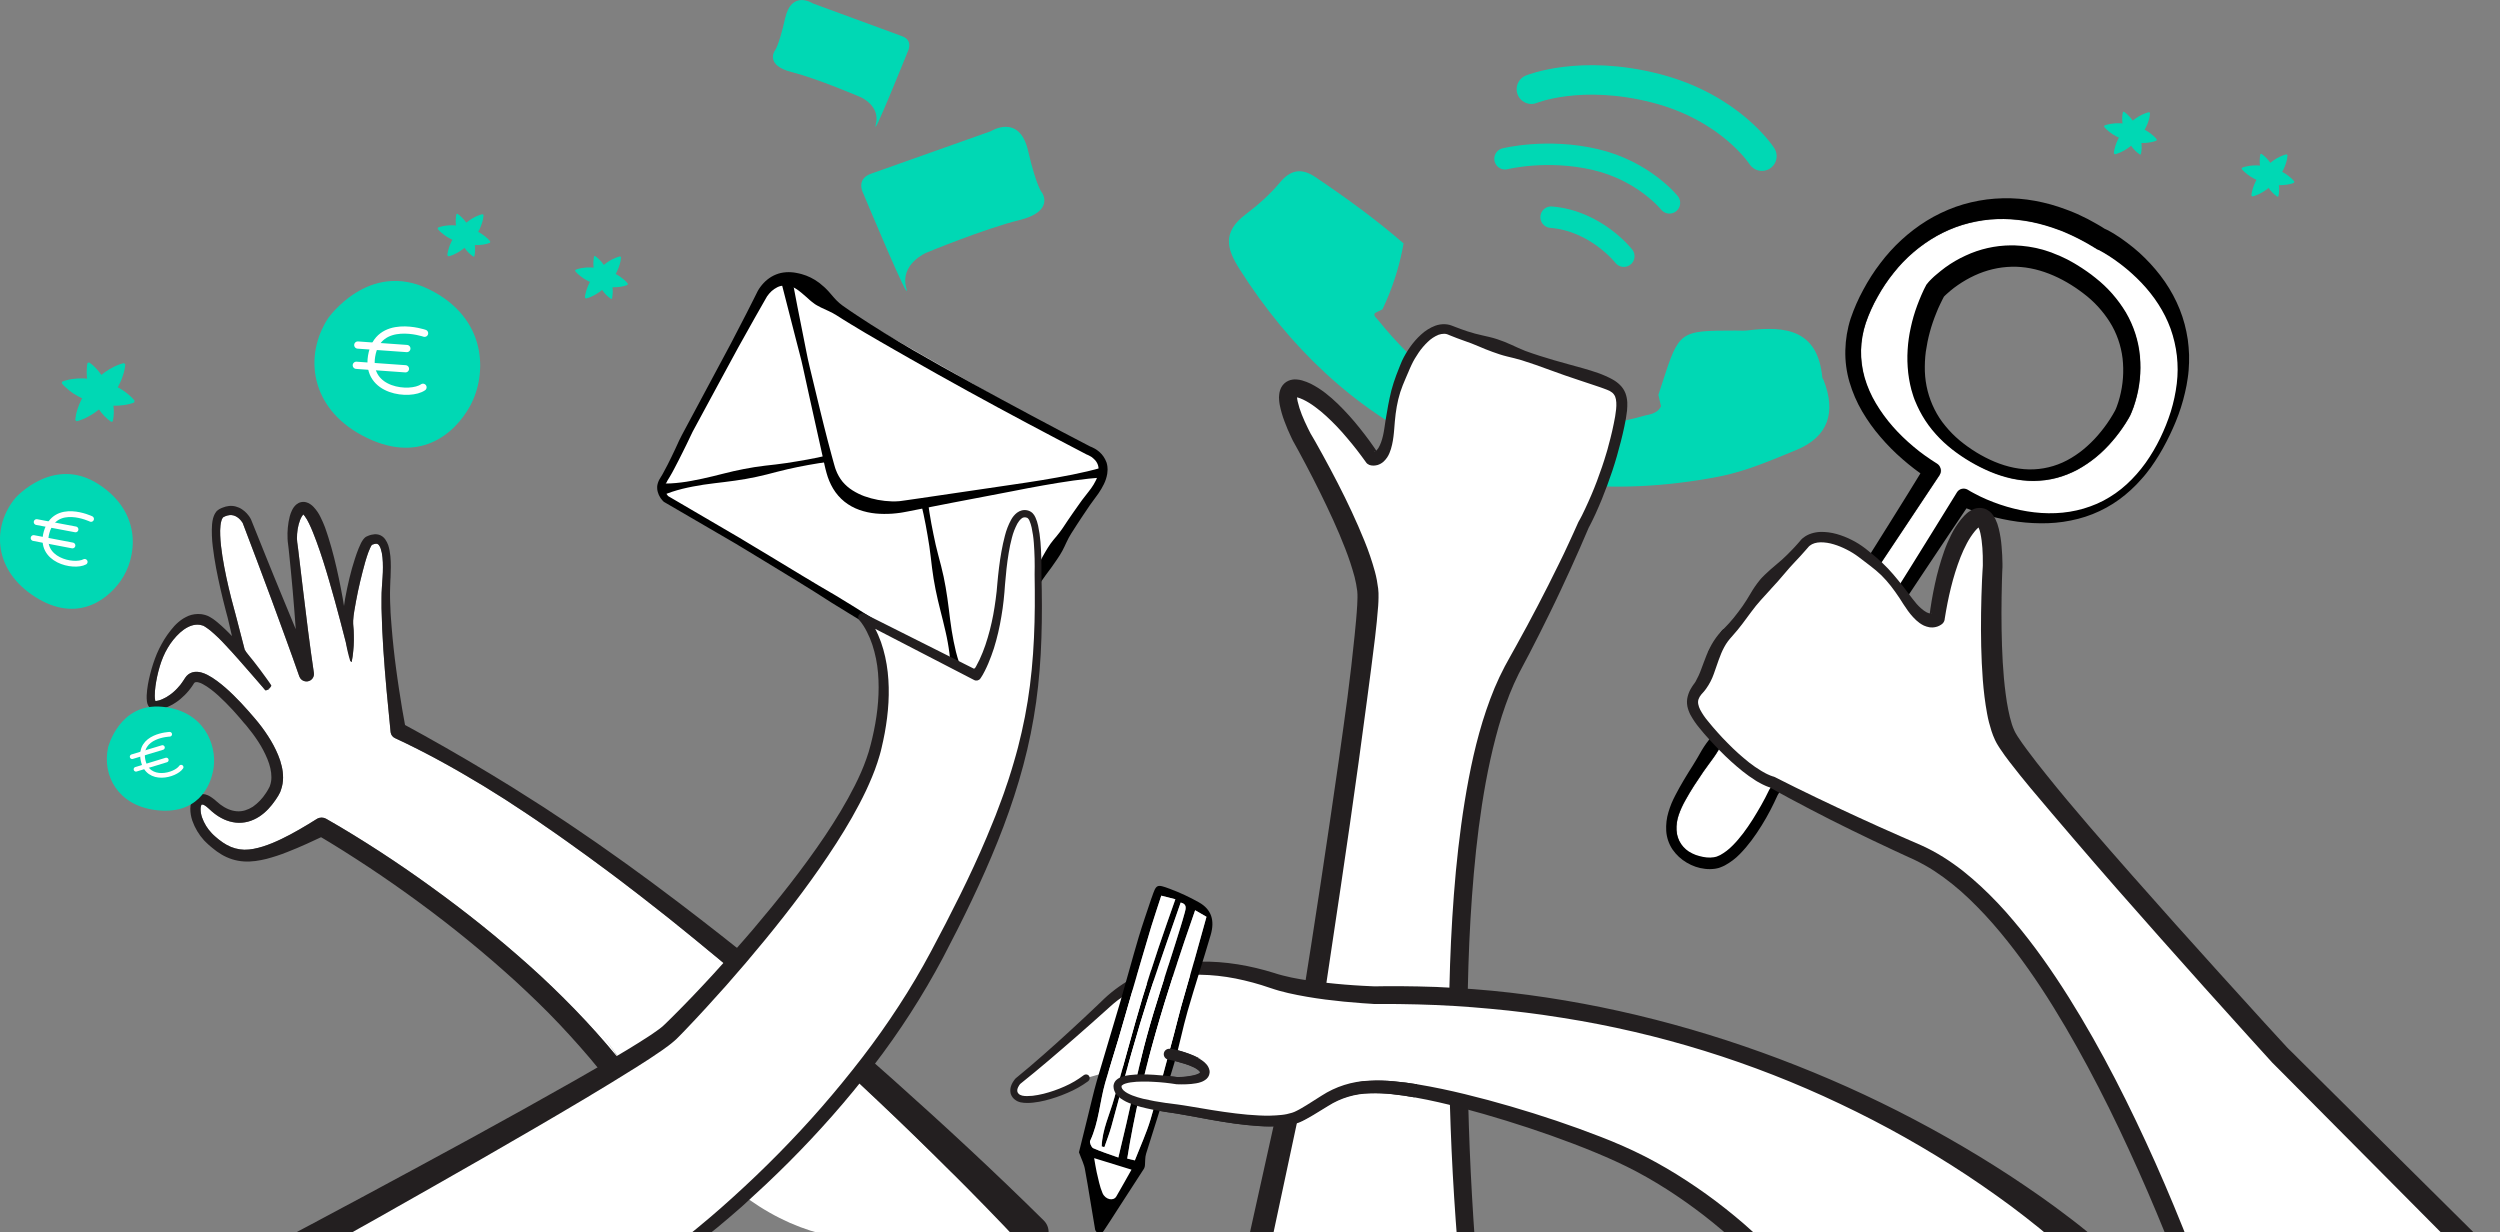 <?xml version="1.0" encoding="utf-8"?>
<!-- Generator: Adobe Illustrator 25.4.8, SVG Export Plug-In . SVG Version: 6.00 Build 0)  -->
<svg version="1.2" baseProfile="tiny" id="Layer_1" xmlns="http://www.w3.org/2000/svg" xmlns:xlink="http://www.w3.org/1999/xlink"
	 x="0px" y="0px" viewBox="0 0 2864.1 1412" overflow="visible" xml:space="preserve">
<rect x="0" y="0" width="2864.1" height="1412" fill="#808080" stroke="none"/>
<polygon fill="#FFFFFF" points="1251.1,1320.5 1303.6,1338.6 1263.7,1393.5 "/>
<g>
	<path fill="#FFFFFF" stroke="#FFFFFF" stroke-miterlimit="10" d="M1969.3,751.8l3.4-5.2c-1.7-1-3.3-2.1-5-3.1L1969.3,751.8z"/>
	<path fill="#FFFFFF" stroke="#FFFFFF" stroke-miterlimit="10" d="M1976.6,834.5c0.3,0.2,0.5,0.3,0.7,0.4l0.6,0.3l1.2,0.6
		c0.5,0.2,1.1,0.4,1.6,0.7c0.6-1.1,1.1-2.1,1.7-3.2L1976.6,834.5z"/>
	<polygon fill="#FFFFFF" stroke="#FFFFFF" stroke-miterlimit="10" points="1975.3,731.7 1980.3,735 1983.7,729.9 	"/>
	<path fill="#FFFFFF" stroke="#FFFFFF" stroke-miterlimit="10" d="M2487.2,377c-7.2-19.8-19.1-37.6-33.6-52.8
		c-3.7-3.8-7.4-7.5-11.4-11c-3.9-3.5-8-6.9-12.2-10.1s-8.5-6.2-12.9-9.1c-2.2-1.4-4.4-2.8-6.7-4.1c-1.1-0.6-2.2-1.3-3.4-1.9
		l-1.6-0.9l-2.3-0.9l-3.9-2.4l-1.9-1.2l-1.8-1l-3.5-2.1l-3.6-2c-4.8-2.6-9.6-5.1-14.6-7.4c-2.5-1.2-5-2.2-7.4-3.3s-5-2.1-7.6-3
		s-5.1-1.9-7.6-2.7c-2.5-0.8-5.1-1.7-7.7-2.4c-10.3-3-20.8-5.2-31.5-6.3c-10.6-1.2-21.3-1.3-32-0.4c-10.6,1-21.2,3.1-31.4,6.2
		c-10.3,3.2-20.2,7.5-29.5,12.7c-19,10.8-35.7,25.1-49.2,42.2c-6.9,8.6-13,17.7-18.3,27.3c-5.4,9.5-9.9,19.5-13.5,29.9
		c-3.4,10.1-5.2,20.7-5.5,31.3c-0.2,10.6,1.2,21.3,4.1,31.5c3,10.3,7.4,20.3,12.9,29.5c5.6,9.4,12.1,18.3,19.3,26.5
		c7.3,8.3,15.3,16,23.8,23.1c4.2,3.6,8.6,7,13.1,10.2c2.2,1.6,4.5,3.2,6.8,4.7c1.1,0.8,2.3,1.5,3.4,2.2l1.7,1.1l1.6,1
		c4.6,2.7,6.1,8.7,3.3,13.2v0.1l-0.1,0.1l-40.9,61.5l-41,61.5c-13.7,20.5-27.5,40.9-41.7,61.1c-3.6,5-7.1,10.1-11.1,15.2
		c-4,5.1-8.3,9.9-12.9,14.4c-4.8,4.5-10,8.8-16.6,11.9c-1.7,0.8-3.4,1.5-5.2,2c-1.9,0.6-3.8,0.9-5.8,1.1c-2.1,0.2-4.2,0.1-6.3-0.3
		c-1.1-0.2-2.2-0.6-3.2-1c-0.6-0.2-1.1-0.5-1.7-0.8c-0.3-0.1-0.6-0.3-0.8-0.5l-0.5-0.3l-0.3-0.2l-0.1-0.1l-0.3-0.2l0.5,0.4L2005,751
		l-24.6-16l-7.6,11.6c9,5.5,17.8,11.2,26.8,16.7c2.6,1.6,5.2,3.3,7.9,4.8l2,1.2l1.9,1.1l4.2,2.3c3.2,1.8,6.2,3.9,9,6.2
		c6.8,5.8,10.1,14.7,8.7,23.5c-0.6,3.8-1.6,7.5-3.2,10.9c-1.4,3.2-3,6.3-4.9,9.2c-1.9,3.1-4.1,6-6.7,8.7c-2.7,2.8-5.8,5.2-9.3,7
		c-0.9,0.5-1.8,0.9-2.7,1.3s-1.9,0.7-2.9,1c-1.9,0.6-3.9,1-5.9,1.1s-4-0.2-5.9-0.7c-1.8-0.5-3.6-1.2-5.3-2c-1.7-0.7-3.3-1.5-4.9-2.1
		c-0.3-0.1-0.5-0.2-0.8-0.3c-2.5,4.8-4.6,9.8-7,14.7c-1.4,3-2.9,5.9-4.6,8.8s-3.5,5.6-5.4,8.3c-3.8,5.4-7.9,10.6-11.6,16
		s-7.3,10.8-10.8,16.2s-6.8,11-9.9,16.6c-3.1,5.4-5.7,11.1-7.7,16.9c-1.9,5.6-2.8,11.5-2.5,17.4c0.5,11.6,7.4,21.9,18,26.8
		c2.6,1.3,5.3,2.3,8.1,3c2.8,0.8,5.6,1.3,8.4,1.6c2.7,0.3,5.5,0.2,8.2-0.2c0.6-0.1,1.2-0.2,1.8-0.4l0.9-0.2l0.9-0.3
		c1.3-0.5,2.5-1,3.7-1.6c5.2-2.9,9.9-6.5,14-10.7c8.8-8.7,16.3-19.2,23.2-30c3.4-5.4,6.7-11,9.9-16.6c1.6-2.8,3.1-5.7,4.6-8.5
		s3-5.8,4.3-8.6l0.1-0.2c0.1-0.2,0.2-0.4,0.3-0.6c9.3-14,18.5-27.9,27.6-42s18-28.2,27-42.4l26.9-42.5l26.8-42.5
		c17.8-28.3,35.5-56.6,53.3-85l26.5-42.7c8.8-14.2,17.6-28.5,26.4-42.7l0.3-0.5c2.6-4.3,8.2-5.6,12.5-3l0.3,0.2l0.3,0.2l0.4,0.2
		l0.8,0.5l1.7,1c1.1,0.7,2.3,1.3,3.5,1.9c2.4,1.3,4.7,2.5,7.2,3.7c4.9,2.3,9.8,4.5,14.9,6.4c10.1,3.9,20.6,7,31.2,9.2
		c21.2,4.4,43.4,5.1,64.5,0.3c5.3-1.2,10.5-2.7,15.6-4.6c5.1-1.8,10.1-4,14.9-6.5s9.4-5.4,13.9-8.5c4.4-3.1,8.7-6.5,12.7-10.2
		c8.1-7.4,15.3-15.6,21.7-24.5c6.4-9,12-18.5,16.8-28.4c4.8-9.9,8.9-20.1,12.2-30.6c3.2-10.4,5.5-21.1,6.8-31.9
		C2496.9,418.7,2494.4,397.2,2487.2,377z M2446.8,460.7c-1.2,4.2-2.7,8.4-4.4,12.4c-0.4,1-0.9,2.1-1.4,3.2c-0.7,1.5-1.2,2.3-1.8,3.3
		c-1.1,1.9-2.2,3.8-3.4,5.6c-4.6,7.2-9.7,14.1-15.3,20.6s-11.7,12.6-18.3,18.1c-6.7,5.5-13.9,10.4-21.5,14.6
		c-7.7,4.1-15.9,7.4-24.3,9.6c-4.2,1.1-8.5,1.9-12.9,2.5c-4.3,0.5-8.7,0.8-13,0.9c-4.3,0-8.7-0.2-13-0.7s-8.5-1.2-12.7-2.1
		c-8.3-1.9-16.5-4.5-24.3-7.8c-15.6-6.6-30.2-15.2-43.6-25.6c-6.7-5.3-13-11.1-18.7-17.5c-5.8-6.4-10.9-13.4-15.3-20.9
		c-2.2-3.8-4.2-7.6-6-11.6c-0.9-2-1.7-4-2.6-6c-0.9-2-1.5-4.1-2.2-6.2c-1.4-4.2-2.5-8.4-3.4-12.7c-0.9-4.3-1.6-8.6-2.1-13
		c-1.9-17.3-0.8-34.8,3-51.8c1.8-8.4,4.2-16.7,7.2-24.8c1.5-4,3.1-8.1,4.8-12c0.9-2,1.8-4,2.7-6c0.5-1,1-2,1.5-3l0.8-1.5l0.4-0.8
		l0.2-0.5c0.4-0.4,0.7-0.9,1-1.3c0.2-0.3,0.4-0.6,0.7-0.8l0.4-0.5l0.3-0.4l0.6-0.7l1.2-1.3c0.8-0.8,1.6-1.6,2.4-2.4
		c1.6-1.6,3.3-3.1,5-4.5c3.4-2.9,6.9-5.7,10.4-8.3c7.2-5.2,14.9-9.7,23-13.4c16.4-7.7,34.2-11.7,52.3-11.8h3.4
		c1.1,0,2.2,0.1,3.4,0.2l3.4,0.2c0.6,0,1.1,0.1,1.7,0.1l1.7,0.2c2.2,0.3,4.5,0.5,6.7,0.8l6.6,1.2l1.6,0.3l1.6,0.4l3.2,0.8l3.2,0.8
		c1.1,0.3,2.1,0.7,3.2,1l6.3,2.1l6.1,2.5l3.1,1.2l3,1.4l5.9,2.8l5.7,3.1c1.9,1.1,3.8,2.1,5.6,3.3c3.6,2.3,7.4,4.5,10.9,7.1l5.3,3.8
		c1.7,1.3,3.4,2.7,5.1,4c13.9,10.9,25.6,24.3,34.7,39.4c9,15.4,14.6,32.6,16.2,50.4C2453.7,426.2,2451.9,443.9,2446.8,460.7z"/>
</g>
<polygon fill="#FFFFFF" points="880.8,327 758.1,555.3 763.9,573.6 998.8,713.7 1118.4,774 1260.7,551.3 1262.1,523.8 914,325.6 "/>
<g>
	<g>
		<g>
			<path fill="#FFFFFF" d="M1168.9,1424.3c24.8-9.2-66.2-68.6-79.9-82.3c-27.3-27.2-55-54.2-83.1-80.7
				c-28.1-26.6-56.5-52.7-85.3-78.4l-10.8-9.7l-10.8-9.6c-7.3-6.4-14.5-12.8-21.8-19.1l-21.9-18.9l-22.1-18.7
				c-7.3-6.3-14.8-12.3-22.3-18.5S796,1076,788.5,1070l-22.5-18.2l-22.8-17.9c-3.8-3-7.6-6-11.4-8.9l-11.5-8.8
				c-7.7-5.9-15.3-11.8-23.1-17.5l-23.3-17.2l-23.5-16.9c-7.8-5.7-15.8-11.1-23.7-16.6s-15.8-11-23.9-16.3s-16.1-10.7-24.2-15.9
				l-24.5-15.3c-33-20-66.7-38.7-101.6-54.9c-2.6-1.2-4.4-3.5-4.9-6.3l-0.1-0.6l0,0c-3.2-31.5-6.2-62.8-8.3-94.3
				c-1-15.7-1.8-31.5-2.1-47.4c0-4-0.1-7.9,0-11.9s0-8,0.4-12l0.4-6c0.1-2,0.3-3.9,0.4-5.8c0.2-3.8,0.5-7.7,0.4-11.5
				c0-3.8-0.1-7.5-0.5-11.2c-0.3-3.5-1-7-2.1-10.3c-0.5-1.4-1.1-2.6-2-3.8c-0.5-0.7-1.2-1.3-2.1-1.5c-0.4-0.1-0.8-0.1-1.3-0.1
				c-0.6,0-1.2,0.1-1.8,0.3c-0.7,0.2-1.4,0.4-2.1,0.7l-1.1,0.5c0,0-0.1,0.1-0.1,0l0.2-0.1c0.1,0,0.2-0.2,0.2-0.2s0.1-0.1,0.1,0
				c-0.3,0.4-0.6,0.9-0.9,1.4c-0.4,0.6-0.8,1.4-1.1,2.2c-0.7,1.6-1.4,3.3-2.1,5c-1.3,3.5-2.4,7.1-3.5,10.8c-2.1,7.4-4,14.9-5.8,22.4
				s-3.4,15.1-4.8,22.7c-0.7,3.8-1.4,7.6-2,11.3s-1.1,7.5-1.3,11.1c0,0.9-0.1,1.7,0,2.5v0.5v0.5l0.1,1.5c0.2,2,0.4,4,0.5,6
				c0.2,4,0.2,8,0.2,11.9s-0.3,7.9-0.7,11.9c-0.3,4-0.9,8-1.7,11.9l-0.1,0.3c-0.1,0.3-0.3,0.4-0.6,0.4l0,0c-0.2-0.1-0.4-0.3-0.4-0.5
				l0,0c-8-30.9-15.8-61.8-24.7-92.2c-4.4-15.2-9.1-30.3-14.5-45l-2.1-5.5c-0.7-1.8-1.4-3.7-2.1-5.4c-1.4-3.5-2.9-7-4.5-10.2
				c-1.4-3-3-5.8-5-8.5c-0.5-0.6-1.1-1.2-1.6-1.8c0,0,0.4,0,0.6-0.2s0.3-0.2,0.1-0.2c-0.4,0.2-0.7,0.5-0.9,0.8
				c-0.4,0.5-0.8,1-1.2,1.6c-0.9,1.4-1.6,2.9-2.2,4.4c-1.3,3.4-2.2,6.9-2.8,10.5c-0.6,3.6-0.8,7.3-0.8,11c0,0.9,0.1,1.8,0.2,2.7
				l0.1,1.3l0.2,1.4l0.8,6l5.7,47.5c3.8,31.7,7.7,63.3,12.4,94.8c0.7,4.7-2.6,9.1-7.3,9.7c-3.8,0.5-7.5-1.5-9-4.9l-0.4-0.8l0,0
				c-5.1-14.8-10.5-29.5-15.8-44.2s-10.7-29.3-16.1-44s-10.9-29.3-16.4-43.9L278,599l0.2,0.5l-0.2-0.4l-0.3-0.5
				c-0.2-0.3-0.5-0.7-0.7-1c-0.5-0.7-1-1.4-1.6-2c-1.1-1.2-2.3-2.3-3.7-3.2c-1.3-0.8-2.6-1.5-4.1-1.9c-1.4-0.4-2.9-0.5-4.4-0.4
				c-1.6,0.2-3.1,0.5-4.6,1.1l-1.2,0.5l-1.1,0.6l-0.3,0.1l-0.1,0.1c0,0-0.1,0-0.2,0.1c-0.1,0.1-0.1,0.1-0.2,0.2
				c-0.1,0.1-0.1,0.2-0.2,0.2c-0.8,1.1-1.4,2.3-1.7,3.7c-0.5,1.7-0.8,3.5-1,5.2c-0.4,3.9-0.5,7.7-0.3,11.6c0.1,4,0.5,7.9,0.9,11.9
				c0.9,8,2.2,16,3.7,24c3,16,6.8,31.9,11.1,47.6l1.6,5.9l0.2,0.8l0.2,0.8l0.4,1.5l0.8,3l3.1,12c2.1,8,4.1,16,6.2,23.9l-1-2l0,0
				l28.7,46.5l-0.1,0.1l0,0l-1.7,0.8c-0.2,0.1-0.4,0.2-0.6,0.2l-0.5,0.2l-0.5,0.2c-0.1,0-0.2,0-0.3,0c-0.2,0-0.4,0-0.5-0.1
				c-0.4-0.3-0.7-0.8-1-1.1l-1.9-2.3l-3.9-4.5l-7.8-9L274,756.3c-5.2-5.9-10.5-11.8-15.9-17.5c-5.2-5.7-10.8-11.1-16.7-16.1
				l-2.2-1.7c-0.7-0.6-1.4-1.1-2.2-1.6s-1.4-0.9-2.1-1.4c-0.4-0.2-0.7-0.4-1-0.6l-0.5-0.3l-0.2-0.1l-0.2-0.1l-0.9-0.3
				c-0.3-0.1-0.7-0.2-1.1-0.3c-0.4-0.1-0.7-0.2-1.1-0.3c-0.4-0.1-0.7-0.1-1.1-0.2c-1.5-0.2-3-0.3-4.5-0.1c-6.1,0.5-12.5,4.1-18,9
				c-5.6,5.1-10.4,11.1-14.2,17.6c-1,1.7-1.9,3.4-2.8,5.1s-1.6,3.4-2.4,5.2c-1.5,3.6-2.8,7.2-3.9,10.9c-2.2,7.4-3.8,14.9-4.9,22.6
				c-0.5,3.7-0.8,7.5-0.8,11.3c0,1.7,0.2,3.4,0.5,5c0.1,0.5,0.3,1,0.5,1.5c0,0.1,0.1,0-0.2-0.2c-0.2-0.2-0.4-0.3-0.6-0.4
				c-0.1-0.1-0.3-0.1-0.4-0.2c-0.1,0,0.1,0,0.1,0h0.3c0.1,0,0.3,0,0.4,0c0.3,0,0.6,0,0.9,0c0.8-0.1,1.5-0.2,2.2-0.4l1.2-0.3l1.2-0.4
				c0.8-0.2,1.6-0.6,2.4-0.9c3.3-1.4,6.4-3.2,9.2-5.3c1.5-1,2.8-2.2,4.2-3.4s2.7-2.5,3.9-3.8s2.4-2.7,3.6-4.1
				c0.6-0.7,1.1-1.5,1.6-2.2s1.1-1.5,1.6-2.3l1.5-2.3l0.4-0.6l0.6-0.9c0.4-0.6,0.9-1.3,1.4-1.8c2.3-2.5,5.4-4.1,8.7-4.6
				c2.8-0.3,5.7-0.1,8.4,0.7c2.3,0.7,4.5,1.5,6.6,2.6c3.9,2,7.6,4.4,11.1,7c3.4,2.5,6.6,5.1,9.7,7.8c6.2,5.4,12,11.2,17.6,17.1
				c2.8,3,5.5,6,8.2,9l7.9,9.1c5.4,6.3,10.4,12.9,14.9,19.9c4.6,7,8.6,14.4,11.8,22.2c1.7,4,3,8.1,4,12.4c1.1,4.4,1.6,8.9,1.6,13.4
				c0,4.7-0.8,9.4-2.4,13.9l-0.6,1.7l-0.3,0.8l-0.4,0.8c-0.5,1.1-1.1,2.2-1.7,3.2l-1.7,2.7l-1.8,2.7c-4.9,7.1-10.8,13.8-18.5,18.8
				c-3.9,2.5-8.2,4.5-12.7,5.7c-4.6,1.2-9.4,1.6-14.1,1.1c-4.6-0.5-9.2-1.8-13.4-3.7c-4.1-1.9-7.9-4.2-11.4-7
				c-1.7-1.3-3.4-2.8-5-4.3l-2-1.8c-0.6-0.6-1.3-1-1.9-1.6c-0.3-0.2-0.6-0.4-1-0.7c-0.3-0.2-0.6-0.4-0.9-0.6l-0.9-0.5l-0.8-0.3
				c-0.4-0.1-0.8-0.2-1.2-0.2c-0.3,0-0.3,0-0.4,0s0,0-0.1,0c0,0,0,0.1-0.1,0.1l0,0v0.1c-0.1,0.1-0.2,0.2-0.3,0.4s-0.2,0.4-0.3,0.6
				c-0.4,1.3-0.6,2.6-0.6,3.9c0,3.3,0.6,6.7,1.7,9.8c2.4,6.8,6.2,12.9,11.2,18.1l1.9,1.9c0.6,0.6,1.3,1.2,2,1.8s1.4,1.2,2.1,1.8
				s1.5,1.2,2.2,1.8c2.9,2.3,5.9,4.3,9.1,6.1c3.1,1.7,6.3,3,9.7,3.9c3.3,0.9,6.7,1.4,10.2,1.5c3.6,0,7.1-0.3,10.6-1
				c3.6-0.7,7.2-1.6,10.7-2.7c3.6-1.2,7.1-2.4,10.7-3.9s7-3,10.5-4.7c7-3.3,13.9-7.1,20.7-11s13.6-8,20.2-12.2l0,0
				c3.2-1.8,7.1-1.8,10.2,0h0.1c5.4,3,10.5,6,15.7,9.1s10.3,6.2,15.4,9.3c10.2,6.2,20.3,12.7,30.4,19.2
				c20.1,13.1,39.8,26.6,59.2,40.7c19.4,14,38.5,28.5,57.2,43.5s37,30.5,54.9,46.5s35.2,32.7,52,50s32.9,35.3,48.2,53.9
				c15.2,18.8-72.7-103.1,43.1,58.5C910.3,1463.1,986.7,1415.1,1168.9,1424.3z"/>
			<path fill="#00D8B4" d="M1575.2,358.6c-0.7,1.8-2.2,2.3,3.6,8.1c85.2,105.4,185.8,143.9,306.3,109.2c5.9-1.1,14.9-3.1,17.8-10.6
				l-3-12.9l4.2-12.9c19.7-60.7,19.7-60.7,84.2-60.8c4.8,0,9.6,0.4,14.3-0.2c43.2-5.3,79.9-0.7,85.1,53.9c0.1,1,1,1.9,1.4,2.9
				c14.9,37.6,5,65.3-31.1,80.2c-28.9,11.9-58.3,24.6-88.7,30.5c-248.8,48-435.6-58.4-549.3-237.8c-14.4-22.7-20.3-42.1,7.3-62.8
				c13.6-10.2,27.7-22.7,39.2-36.5c11.7-14,24.2-17,40.3-6.1c35.4,23.8,69.8,48.8,101.2,76.1c-4.6,26.2-12.8,51.6-24.2,75.5
				L1575.2,358.6z"/>
			<path d="M2207.7,325.2c0.2-0.3,0.4-0.6,0.7-0.8l0.4-0.5l0.3-0.4l0.6-0.7l1.2-1.3c0.8-0.8,1.6-1.6,2.4-2.4c1.6-1.6,3.3-3.1,5-4.5
				c3.4-2.9,6.9-5.7,10.4-8.3c7.2-5.2,14.9-9.7,23-13.4c16.4-7.7,34.2-11.7,52.3-11.8h3.4c1.1,0,2.2,0.1,3.4,0.2l3.4,0.2
				c0.6,0,1.1,0.1,1.7,0.1l1.7,0.2c2.2,0.3,4.5,0.5,6.7,0.8l6.6,1.2l1.6,0.3l1.6,0.4l3.2,0.8l3.2,0.8c1.1,0.3,2.1,0.7,3.2,1l6.3,2.1
				l6.1,2.5l3.1,1.2l3,1.4l5.9,2.8l5.7,3.1c1.9,1.1,3.8,2.1,5.6,3.3c3.6,2.3,7.4,4.5,10.9,7.1l5.3,3.8c1.7,1.3,3.4,2.7,5.1,4
				c13.9,10.9,25.6,24.3,34.7,39.4c9,15.4,14.6,32.6,16.2,50.4c1.6,17.5-0.2,35.2-5.3,52c-1.2,4.2-2.7,8.4-4.4,12.4
				c-0.4,1-0.9,2.1-1.4,3.2c-0.7,1.5-1.2,2.3-1.8,3.3c-1.1,1.9-2.2,3.8-3.4,5.6c-4.6,7.2-9.7,14.1-15.3,20.6s-11.7,12.6-18.3,18.1
				c-6.7,5.5-13.9,10.4-21.5,14.6c-7.7,4.1-15.9,7.4-24.3,9.6c-4.2,1.1-8.5,1.9-12.9,2.5c-4.3,0.5-8.7,0.8-13,0.9
				c-4.3,0-8.7-0.2-13-0.7s-8.5-1.2-12.7-2.1c-8.3-1.9-16.5-4.5-24.3-7.8c-15.6-6.6-30.2-15.2-43.6-25.6c-6.7-5.3-13-11.1-18.7-17.5
				c-5.8-6.4-10.9-13.4-15.3-20.9c-2.2-3.8-4.2-7.6-6-11.6c-0.9-2-1.7-4-2.6-6s-1.5-4.1-2.2-6.2c-1.4-4.2-2.5-8.4-3.4-12.7
				c-0.9-4.3-1.6-8.6-2.1-13c-1.9-17.3-0.8-34.8,3-51.8c1.8-8.4,4.2-16.7,7.2-24.8c1.5-4,3.1-8.1,4.8-12c0.9-2,1.8-4,2.7-6
				c0.5-1,1-2,1.5-3l0.8-1.5l0.4-0.8l0.2-0.5C2207.1,326.1,2207.4,325.6,2207.7,325.2z M2227.3,339.3c0.2-0.2,0.3-0.5,0.5-0.7v0.1
				l-0.1,0.1L2227.3,339.3l-0.6,1.2l-1.3,2.5c-0.9,1.7-1.7,3.4-2.5,5.1c-1.7,3.4-3.2,6.9-4.6,10.5c-2.9,7.1-5.4,14.4-7.4,21.8
				s-3.5,14.8-4.6,22.4c-1,7.5-1.3,15.1-1.1,22.7c0.5,15.1,4.3,30,11.1,43.5c3.4,6.8,7.6,13.3,12.5,19.1c4.9,6,10.3,11.5,16.3,16.5
				c12.1,10,25.5,18.3,40,24.4c14.4,6,29.8,9.4,45,8.7s29.9-5.2,42.9-13.1c6.5-3.9,12.6-8.4,18.2-13.5c5.7-5.1,11-10.7,15.8-16.7
				c4.9-6,9.3-12.3,13.2-18.9c1-1.6,1.9-3.3,2.8-4.9c0.4-0.8,0.9-1.8,1-2.1c0.3-0.8,0.7-1.6,1-2.5c1.3-3.5,2.5-7.1,3.4-10.7
				c3.9-14.6,5-29.8,3.3-44.8c-1.8-14.7-6.7-28.9-14.6-41.5c-8-12.7-18.2-23.8-30.2-32.8c-24.2-18.6-53.3-31.4-82.4-30.6
				c-7.3,0.2-14.5,1.1-21.6,2.8c-7.1,1.7-14,4.1-20.7,7.2s-13.1,6.8-19.2,11c-3,2.1-6,4.3-8.8,6.7c-1.4,1.2-2.8,2.4-4.1,3.6
				c-0.7,0.6-1.3,1.2-1.9,1.8l-0.9,0.9l-0.4,0.4l-0.2,0.2c-0.9,0.9-2.3,0.9-3.2,0s-0.9-2.3,0-3.2c0.9-0.9,2.3-0.9,3.2,0
				c0.8,0.8,0.9,2,0.2,2.9L2227.3,339.3z"/>
			<path d="M2414.9,263.8l-0.4-0.2l0.1,0.1L2414.9,263.8l0.6,0.3l1,0.6l2,1.1c1.3,0.8,2.6,1.5,3.9,2.3c2.6,1.6,5.1,3.2,7.5,4.9
				c4.9,3.4,9.6,7,14.2,10.7s9,7.7,13.2,11.9s8.3,8.5,12.1,13.1c15.4,18.1,27.3,39.6,33.4,62.7c1.5,5.7,2.7,11.6,3.6,17.5
				c0.8,5.9,1.3,11.8,1.5,17.7c0.1,5.9,0,11.7-0.5,17.6c-0.3,2.9-0.5,5.8-1,8.7s-0.9,5.8-1.4,8.6c-2.2,11.3-5.2,22.5-9.2,33.4
				c-1,2.7-2,5.4-3.1,8l-1.7,4c-0.6,1.3-1.1,2.6-1.7,3.9c-1.2,2.6-2.3,5.2-3.6,7.8s-2.5,5.1-3.8,7.6c-5.2,10.2-11.2,20-17.8,29.3
				c-3.4,4.6-6.9,9.2-10.8,13.4c-3.8,4.3-7.8,8.5-12.1,12.4s-8.7,7.6-13.4,11s-9.6,6.5-14.7,9.3c-10.2,5.6-21,9.9-32.3,12.8
				c-11.3,2.9-22.8,4.6-34.4,5c-11.6,0.4-23.2-0.2-34.7-1.7c-11.5-1.6-22.8-3.9-34-7.1c-5.6-1.6-11.1-3.3-16.6-5.2
				c-2.8-1-5.5-2-8.2-3c-1.4-0.5-2.7-1.1-4.1-1.7l-2.1-0.9l-1.1-0.5l-0.6-0.2l-0.6-0.3l13.1-3.3c-9.4,13.9-18.7,27.8-28,41.7
				l-27.9,41.8c-18.6,27.9-37.1,55.8-55.6,83.7l-27.6,41.8l-27.6,42c-9.2,14-18.4,28-27.5,42s-18,28.3-26.8,42.5l0.4-0.8
				c-1.4,3.2-2.8,6.2-4.3,9.2s-3,6-4.5,9c-3.1,5.9-6.4,11.8-10,17.5s-7.3,11.4-11.4,16.8c-4.1,5.5-8.6,10.8-13.4,15.7
				c-5,5.2-10.9,9.6-17.3,13.1c-1.7,0.9-3.5,1.6-5.3,2.3l-1.4,0.5c-0.5,0.2-1,0.3-1.5,0.4c-1,0.2-2,0.4-3,0.6
				c-3.8,0.5-7.7,0.6-11.5,0.1c-7.4-0.8-14.5-3.3-20.9-7.1c-6.5-3.8-12-8.9-16.3-15.1c-4.2-6.3-6.7-13.6-7.2-21.2
				c-0.4-7.3,0.4-14.6,2.5-21.5c1-3.4,2.2-6.7,3.5-10c1.4-3.2,2.8-6.3,4.4-9.3c3.1-6,6.4-11.9,9.8-17.6s6.9-11.4,10.5-17
				s6.7-11.3,10-17c1.7-2.8,3.5-5.6,5.4-8.2c1.9-2.7,4-5.2,6.2-7.8c4.4-5,9.1-9.8,12.9-15.1l1-1.3c1-1.3,2.8-1.6,4.1-0.7
				c0.3,0.2,0.5,0.5,0.7,0.8l0.3,0.2l0.4,0.3c0.3,0.2,0.6,0.3,0.9,0.5c0.6,0.3,1.2,0.6,1.9,0.9c1.3,0.5,2.6,0.7,4,0.7s2.7-0.2,4-0.6
				l3.5-1c2.2-0.4,4.3-1.3,6.3-2.4c2-1.3,3.9-2.8,5.4-4.7c1.7-2,3.2-4.1,4.5-6.4c1.4-2.4,2.7-4.9,3.8-7.5c1-2.3,1.7-4.7,2.1-7.1
				c0.3-1.9,0.2-3.8-0.4-5.6c-0.7-1.8-1.9-3.4-3.3-4.6c-2-1.7-4.1-3.2-6.4-4.5l-4-2.3l-2.2-1.3l-2.1-1.3c-2.8-1.7-5.4-3.4-8.1-5.2
				c-10.6-7-20.8-14.4-30.8-22.2l0,0c-2.7-1.9-3.4-5.5-1.6-8.3l0,0l14.3-22l0,0l0,0c1.8-2.8,5.6-3.6,8.4-1.7l0,0l29.6,19.5
				l29.7,19.3l0.5,0.4l-0.2-0.2l0,0l0.2,0.1c0.1,0.1,0.3,0.1,0.4,0.2c0.4,0.1,0.8,0.3,1.2,0.3c1,0.2,1.9,0.2,2.9,0.1
				c2.3-0.3,4.6-0.9,6.7-2c2.4-1.2,4.6-2.6,6.8-4.2c2.2-1.7,4.3-3.6,6.4-5.5c4.1-4.1,7.9-8.6,11.4-13.2c3.5-4.7,6.9-9.8,10.4-14.8
				c13.6-20.3,26.9-41,40.1-61.7s26.3-41.6,39.3-62.4c6.5-10.4,13-20.9,19.5-31.3l19.3-31.4l0,0l3.2,13.4c-0.8-0.5-1.4-0.9-2.1-1.3
				l-1.9-1.3c-1.3-0.8-2.5-1.7-3.7-2.6c-2.4-1.7-4.8-3.5-7.2-5.3c-4.7-3.6-9.3-7.4-13.8-11.3c-9-7.8-17.4-16.3-25.1-25.3
				c-7.9-9.1-14.9-18.9-21-29.3c-6.2-10.5-11-21.8-14.5-33.5c-3.5-11.9-5.1-24.2-4.8-36.6s2.3-24.6,6.1-36.4
				c3.9-11.4,8.7-22.4,14.5-33c5.7-10.6,12.1-20.7,19.4-30.2c14.6-19.4,32.6-36,53.2-48.8c10.4-6.4,21.5-11.7,33.1-15.9
				c11.6-4.1,23.6-6.9,35.9-8.5c12.2-1.5,24.6-1.8,36.9-0.8c6.1,0.5,12.2,1.3,18.2,2.4c6,1.1,12,2.5,17.9,4.1s11.7,3.6,17.4,5.7
				c2.9,1,5.7,2.2,8.5,3.3s5.6,2.4,8.3,3.7c5.5,2.5,10.9,5.3,16.1,8.3l3.9,2.2l3.9,2.3l1.9,1.2l1.7,1.1L2414.9,263.8z M2402.6,285.7
				l-3.9-2.4l-1.9-1.2l-1.8-1l-3.5-2.1l-3.6-2c-4.8-2.6-9.6-5.1-14.6-7.4c-2.5-1.2-5-2.2-7.4-3.3s-5-2.1-7.6-3s-5.1-1.9-7.6-2.7
				s-5.1-1.7-7.7-2.4c-10.3-3-20.8-5.2-31.5-6.3c-10.6-1.2-21.3-1.3-32-0.4c-10.6,1-21.2,3.1-31.4,6.2c-10.3,3.2-20.2,7.5-29.5,12.7
				c-19,10.8-35.7,25.1-49.2,42.2c-6.9,8.6-13,17.7-18.3,27.3c-5.4,9.5-9.9,19.5-13.5,29.9c-3.4,10.1-5.2,20.7-5.5,31.3
				c-0.2,10.6,1.2,21.3,4.1,31.5c3,10.3,7.4,20.3,12.9,29.5c5.6,9.4,12.1,18.3,19.3,26.5c7.3,8.3,15.3,16,23.8,23.1
				c4.2,3.6,8.6,7,13.1,10.2c2.2,1.6,4.5,3.2,6.8,4.7c1.1,0.8,2.3,1.5,3.4,2.2l1.7,1.1l1.6,1c4.6,2.7,6.1,8.7,3.3,13.2l0,0v0.1
				l-0.1,0.1l0,0l-40.9,61.5l-41,61.5c-13.7,20.5-27.5,40.9-41.7,61.1c-3.6,5-7.1,10.1-11.1,15.2c-4,5.1-8.3,9.9-12.9,14.4
				c-4.8,4.5-10,8.8-16.6,11.9c-1.7,0.8-3.4,1.5-5.2,2c-1.9,0.6-3.8,0.9-5.8,1.1c-2.1,0.2-4.2,0.1-6.3-0.3c-1.1-0.2-2.2-0.6-3.2-1
				c-0.6-0.2-1.1-0.5-1.7-0.8c-0.3-0.1-0.6-0.3-0.8-0.5l-0.5-0.3l-0.3-0.2l-0.1-0.1l-0.3-0.2l0.5,0.4l-29.6-19.5l-29.7-19.3l8.4-1.8
				l0,0l-14.4,21.9l-1.6-8.3l0,0c10.7,6.5,21.2,13.3,31.8,19.8c2.6,1.6,5.2,3.3,7.9,4.8l2,1.2l1.9,1.1l4.2,2.3
				c3.2,1.8,6.2,3.9,9,6.2c6.8,5.8,10.1,14.7,8.7,23.5c-0.6,3.8-1.6,7.5-3.2,10.9c-1.4,3.2-3,6.3-4.9,9.2c-1.9,3.1-4.1,6-6.7,8.7
				c-2.7,2.8-5.8,5.2-9.3,7c-0.9,0.5-1.8,0.9-2.7,1.3s-1.9,0.7-2.9,1c-1.9,0.6-3.9,1-5.9,1.1s-4-0.2-5.9-0.7c-1.8-0.5-3.6-1.2-5.3-2
				c-1.7-0.7-3.3-1.5-4.9-2.1c-0.8-0.3-1.6-0.7-2.4-1l-1.2-0.6l-0.6-0.3c-0.2-0.1-0.4-0.2-0.7-0.4l5.8-1.2
				c-3.3,5.7-5.8,11.9-8.7,17.9c-1.4,3-2.9,5.9-4.6,8.8s-3.5,5.6-5.4,8.3c-3.8,5.4-7.9,10.6-11.6,16s-7.3,10.8-10.8,16.2
				s-6.8,11-9.9,16.6c-3.1,5.4-5.7,11.1-7.7,16.9c-1.9,5.6-2.8,11.5-2.5,17.4c0.5,11.6,7.4,21.9,18,26.8c2.6,1.3,5.3,2.3,8.1,3
				c2.8,0.8,5.6,1.3,8.4,1.6c2.7,0.3,5.5,0.2,8.2-0.2c0.6-0.1,1.2-0.2,1.8-0.4l0.9-0.2l0.9-0.3c1.3-0.5,2.5-1,3.7-1.6
				c5.2-2.9,9.9-6.5,14-10.7c8.8-8.7,16.3-19.2,23.2-30c3.4-5.4,6.7-11,9.9-16.6c1.6-2.8,3.1-5.7,4.6-8.5s3-5.8,4.3-8.6l0.1-0.2
				c0.1-0.2,0.2-0.4,0.3-0.6c9.3-14,18.5-27.9,27.6-42c9.1-14.1,18-28.2,27-42.4l26.9-42.5l26.8-42.5c17.8-28.3,35.5-56.6,53.3-85
				l26.5-42.7c8.8-14.2,17.6-28.5,26.4-42.7l0.3-0.5c2.6-4.3,8.2-5.6,12.5-3l0.3,0.2l0.3,0.2l0.4,0.2l0.8,0.5l1.7,1
				c1.1,0.7,2.3,1.3,3.5,1.9c2.4,1.3,4.7,2.5,7.2,3.7c4.9,2.3,9.8,4.5,14.9,6.4c10.1,3.9,20.6,7,31.2,9.2
				c21.2,4.4,43.4,5.1,64.5,0.3c5.3-1.2,10.5-2.7,15.6-4.6c5.1-1.8,10.1-4,14.9-6.5c4.8-2.5,9.4-5.4,13.9-8.5
				c4.4-3.1,8.7-6.5,12.7-10.2c8.1-7.4,15.3-15.6,21.7-24.5c6.4-9,12-18.5,16.8-28.4s8.9-20.1,12.2-30.6c3.2-10.4,5.5-21.1,6.8-31.9
				c2.6-21.3,0.1-42.8-7.1-63c-7.2-19.8-19.1-37.6-33.6-52.8c-3.7-3.8-7.4-7.5-11.4-11c-3.9-3.5-8-6.9-12.2-10.1s-8.5-6.2-12.9-9.1
				c-2.2-1.4-4.4-2.8-6.7-4.1c-1.1-0.6-2.2-1.3-3.4-1.9l-1.6-0.9L2402.6,285.7z"/>
			<path fill="#FFFFFF" d="M1679.7,1423.7c0,0-42.9-484.2,54.7-661.1c49.3-89.4,79.7-161.6,79.7-161.6s24.3-43.2,38.7-105.3
				c8.2-35.5,8-48.1-10.6-56.1s-38.8-12.9-63-21s-43.6-14.5-61.3-21s-37.1-11.3-56.5-19.4s-42.3,18.5-51.7,41.2
				s-14.2,32.2-18.4,72.3c-4.2,39.4-19.4,33.1-19.4,33.1s-42.8-64.6-79.9-78.3s0,55.7,0,55.7s73.4,126.7,75.1,178.4
				s-60.5,450.5-60.5,450.5l-66.3,304.9L1679.7,1423.7z"/>
			<path fill="#231F20" d="M1672.3,1417.2c-0.9,0.9-1.6,2-2,3.2c-0.2,0.6-0.4,1.2-0.4,1.9c0,0.5,0,0.9,0,1.4l-0.1-0.8l-0.2-1.7
				l-0.3-3.3l-0.6-6.7l-1-13.3c-0.7-8.9-1.3-17.7-1.8-26.6c-1.1-17.7-2.1-35.5-2.9-53.2c-1.6-35.5-2.6-71-3-106.6
				c-0.6-71.1,1.3-142.3,7.9-213.3c3.4-35.5,8-70.9,14.7-106.1s15.7-70.2,29.6-103.8c3.5-8.4,7.4-16.6,11.7-24.8
				c1.1-2,2.2-4.1,3.3-6l3.2-5.8l6.4-11.5c8.6-15.4,16.9-30.9,25.1-46.6c8.2-15.6,16.1-31.4,23.9-47.3l5.8-11.9l5.6-12
				c3.7-8,7.4-16,10.9-24v-0.1c0.1-0.2,0.2-0.4,0.3-0.5c0.6-1.1,1.3-2.4,2-3.6l2-3.8c1.3-2.5,2.5-5.1,3.7-7.7
				c2.4-5.2,4.8-10.4,7-15.6c4.5-10.5,8.5-21.2,12.2-32.1l2.7-8.2l2.5-8.2c0.9-2.7,1.6-5.5,2.3-8.3c0.7-2.8,1.5-5.5,2.2-8.3l2-8.3
				c0.7-2.8,1.3-5.6,1.8-8.4c1.2-5.4,2.1-11,2.7-16.5c0.5-5.3,0.4-10.6-1.1-14.4c-0.4-0.9-0.9-1.8-1.5-2.6c-0.6-0.8-1.2-1.5-2-2.1
				c-1.8-1.4-3.8-2.5-5.9-3.2l-3.7-1.4c-1.3-0.5-2.6-0.9-3.9-1.4l-8-2.7c-5.3-1.8-10.8-3.6-16.2-5.4c-10.9-3.6-22-7.4-33-11.5
				s-21.8-7.9-32.9-11.4c-5.6-1.7-11.3-3-17-4.4c-2.8-0.7-5.7-1.5-8.4-2.4s-5.4-1.9-8.1-2.8c-5.3-1.9-10.7-4.1-16-6.4
				s-10.8-4.4-16.4-6.3s-11.1-4.1-16.6-6.3l-1.9-0.8c-0.5-0.2-0.9-0.4-1.4-0.5c-1-0.3-2-0.4-3-0.4c-2.2,0-4.3,0.4-6.4,1.1
				c-4.6,1.9-8.9,4.7-12.4,8.2c-3.9,3.7-7.4,7.8-10.4,12.2c-3.1,4.5-5.9,9.2-8.2,14.1c-0.6,1.2-1.1,2.4-1.7,3.7l-1.7,4l-3.4,7.9
				c-2.3,5.1-4.3,10.4-6.1,15.7c-1.7,5.4-3,10.8-4,16.4s-1.7,11.2-2.2,17c-0.3,2.8-0.5,5.7-0.7,8.6l-0.4,4.5c-0.2,1.5-0.3,3-0.5,4.5
				c-0.4,3.1-0.9,6.2-1.6,9.2c-0.7,3.3-1.7,6.5-3,9.6c-0.7,1.7-1.6,3.4-2.6,4.9c-1.2,1.8-2.6,3.4-4.2,4.9c-1.9,1.7-4.2,3-6.7,3.8
				c-1.4,0.4-2.8,0.6-4.3,0.7c-0.8,0-1.5,0-2.3-0.1c-0.4,0-0.8-0.1-1.2-0.2l-0.7-0.2l-0.4-0.1c-0.2-0.1-0.4-0.1-0.7-0.2l0,0
				c-1.5-0.6-2.8-1.6-3.7-2.9l-0.2-0.3c-1.6-2.3-3.3-4.7-5.1-7s-3.5-4.7-5.3-7c-3.6-4.6-7.3-9.2-11.1-13.6
				c-7.4-8.9-15.4-17.3-23.9-25.1c-4.1-3.8-8.5-7.4-13-10.7c-4.3-3.2-8.8-6-13.6-8.3c-2.1-1-4.3-1.8-6.6-2.5
				c-0.7-0.2-1.5-0.3-2.2-0.4c-0.5,0-0.4,0.1,0.2-0.1c0.4-0.2,0.8-0.4,1.1-0.7c0.3-0.2,0.5-0.5,0.7-0.8c0.2-0.4,0-0.1,0,0.5
				c-0.1,2,0.1,4,0.6,6c1.2,5.2,2.8,10.3,4.8,15.3c2.1,5.2,4.4,10.4,7,15.6l1.9,3.8l1,1.9l0.2,0.5l0.1,0.2v-0.1l0.6,1l4.6,7.9
				c3,5.3,5.9,10.5,8.8,15.8c11.6,21.2,22.8,42.6,33,64.6c5.1,11,10,22.1,14.6,33.5c4.7,11.5,8.7,23.3,12,35.3
				c1.7,6.3,2.9,12.8,3.7,19.3c0.4,3.5,0.5,6.9,0.4,10.4c0,3.3-0.2,6.4-0.4,9.5c-0.9,12.3-2.2,24.3-3.6,36.3
				c-2.8,23.9-6.1,47.7-9.2,71.5s-6.3,47.5-9.6,71.2c-6.6,47.4-13.3,94.9-20.4,142.2l-10.6,71l-5.3,35.5l-1.3,8.9l-0.2,1.2
				c-0.1,0.5-0.2,1-0.2,1.4l-0.5,2.2l-0.9,4.4l-3.8,17.6c-20.1,93.7-40.1,187.4-60,281.1l0,0l-13.5-15.9
				c38.4-1.4,76.7-2.5,115.4-3.3L1672.3,1417.2z M1687.2,1430.2c-40.3,3.3-81,6.7-122.2,9.9s-82.7,6.2-124.2,8.8
				c-7.2,0.5-13.4-5-13.8-12.1l0,0c-0.1-1.1,0-2.3,0.2-3.4l0.1-0.3l0,0c20.8-93.3,41.5-186.7,62.1-280l3.9-17.5l1-4.4l0.5-2.2
				c0.1-0.4,0.1-0.5,0.1-0.8l0.2-1l1.4-8.9l5.6-35.4l10.9-70.9c7.2-47.3,14.1-94.6,20.9-141.9c3.3-23.7,6.7-47.3,9.8-71
				s5.8-47.4,8.2-71c0.6-5.9,1.1-11.8,1.7-17.7c0.5-5.9,1-11.8,1.3-17.5c0.1-2.8,0.3-5.7,0.3-8.4c0.1-2.5-0.1-5-0.3-7.5
				c-0.7-5.4-1.7-10.7-3-15.9c-3-11.1-6.6-22-10.8-32.7c-4.2-10.9-8.8-21.7-13.7-32.5c-9.8-21.5-20.3-42.7-31.4-63.7
				c-2.8-5.2-5.6-10.5-8.4-15.7l-4.3-7.8l-0.5-0.9l-0.3-0.6l-0.2-0.3l-0.3-0.5l-1.1-2.1c-0.7-1.4-1.3-2.8-2-4.2
				c-2.7-5.6-5.1-11.4-7.3-17.3c-2.4-6.2-4.2-12.6-5.5-19c-0.3-1.8-0.6-3.7-0.7-5.5c-0.2-2.1-0.2-4.3,0.1-6.4
				c0.3-2.8,1.1-5.6,2.4-8.1c1.8-3.4,4.7-6.1,8.2-7.6c2.8-1.2,5.9-1.7,9-1.5c2.2,0.1,4.4,0.5,6.6,1.1c1.8,0.5,3.6,1.1,5.3,1.8
				c1.7,0.7,3.2,1.4,4.8,2.1c5.9,3,11.5,6.6,16.8,10.7c5,3.9,9.8,8.1,14.3,12.5c8.8,8.6,17.1,17.8,24.8,27.5
				c3.8,4.8,7.6,9.6,11.2,14.6c1.8,2.5,3.6,5,5.3,7.5c1.8,2.5,3.4,5,5.2,7.7l-3.9-3.2l0,0c-0.1-0.1-0.3-0.1-0.4-0.1h-0.1h-0.2
				c-0.1,0-0.1,0-0.2,0s-0.1,0-0.1,0.1s0,0.1,0,0.2c0.3,0.1,0.7,0.1,1-0.1c0.7-0.4,1.3-0.9,1.8-1.4c0.7-0.8,1.3-1.6,1.9-2.5
				c1.2-2.1,2.3-4.4,3.1-6.7c0.9-2.5,1.6-5.1,2.2-7.7c0.3-1.3,0.5-2.7,0.8-4l0.7-4.2c0.4-2.9,0.8-5.8,1.3-8.7
				c0.9-5.8,1.9-11.6,3-17.4s2.3-11.7,3.8-17.5s3.5-11.5,5.5-17.1c1.1-2.8,2.1-5.5,3.2-8.2l1.6-4c0.6-1.4,1.2-2.9,1.8-4.3
				c2.6-5.6,5.8-10.9,9.3-15.9c3.6-5.1,7.7-9.8,12.3-14c4.8-4.5,10.5-8.1,16.6-10.4c3.4-1.2,7-1.8,10.7-1.7c1.9,0.1,3.8,0.3,5.6,0.8
				c0.9,0.2,1.8,0.5,2.7,0.9l2.1,0.8c5.2,2.1,10.6,4,16,5.8c5.5,1.8,11.1,3.3,16.7,4.5c5.7,1.3,11.4,2.5,17.1,4.4
				c5.5,1.8,11,4,16.2,6.4c5.3,2.4,10.5,4.9,15.9,7c10.9,4,21.9,7.4,33.1,10.7s22.2,6.1,33.4,9.3c5.6,1.6,11.2,3.3,16.9,5.3
				c2.8,1,5.6,2.1,8.3,3.3c1.4,0.6,2.8,1.2,4.1,1.9l2,1c0.7,0.4,1.5,0.8,2.2,1.2c3.1,1.7,6,3.8,8.5,6.3c2.8,2.7,4.9,5.9,6.3,9.5
				c1.2,3.3,1.9,6.8,2.1,10.4c0.1,3.2,0,6.4-0.3,9.6c-0.7,6-1.7,11.9-3,17.8c-0.6,2.9-1.3,5.8-1.9,8.6l-2.1,8.6
				c-2.9,11.4-6.1,22.7-9.8,33.8s-7.8,22.2-12.2,33c-2.2,5.4-4.6,10.8-7,16.2c-1.2,2.7-2.5,5.3-3.8,8l-2,4c-0.7,1.3-1.3,2.6-2.1,4
				l0.3-0.7c-6.9,16.5-14.2,32.7-21.5,48.9c-3.7,8.1-7.4,16.1-11.2,24.2l-5.7,12l-5.8,12c-7.8,16-15.8,31.9-24,47.7l-6.2,11.7
				l-3.1,5.9c-1,2-2,3.8-3,5.7c-3.8,7.6-7.3,15.5-10.5,23.5c-6.3,16.2-11.6,32.7-15.9,49.5c-4.4,16.8-8.1,33.9-11.3,51.1
				c-6.3,34.4-10.6,69.3-13.7,104.4c-3.1,35.1-5.1,70.2-6.2,105.4s-1.4,70.5-1.1,105.8s1.2,70.6,2.6,105.8
				c0.7,17.6,1.6,35.3,2.6,52.9l1.6,26.4l0.9,13.2l0.5,6.6l0.2,3.3l0.1,1.6l0.1,0.8c0,0.6,0,1.2,0,1.8
				C1689.3,1426.1,1688.5,1428.3,1687.2,1430.2L1687.2,1430.2z"/>
			<path fill="#231F20" d="M1169.5,1424.9c-6.4-6.9-13.1-14-19.7-20.9s-13.3-13.9-20.1-20.8c-13.4-13.8-27-27.5-40.7-41.2
				c-27.3-27.2-55-54.2-83.1-80.7c-28.1-26.6-56.5-52.7-85.3-78.4l-10.8-9.7l-10.8-9.6c-7.3-6.4-14.5-12.8-21.8-19.1l-21.9-18.9
				l-22.1-18.7c-7.3-6.3-14.8-12.3-22.3-18.5S796,1076,788.5,1070l-22.5-18.2l-22.8-17.9c-3.8-3-7.6-6-11.4-8.9l-11.5-8.8
				c-7.7-5.9-15.3-11.8-23.1-17.5l-23.3-17.2l-23.5-16.9c-7.8-5.7-15.8-11.1-23.7-16.6s-15.8-11-23.9-16.3s-16.1-10.7-24.2-15.9
				l-24.5-15.3c-33-20-66.7-38.7-101.6-54.9c-2.6-1.2-4.4-3.5-4.9-6.3l-0.1-0.6l0,0c-3.2-31.5-6.2-62.8-8.3-94.3
				c-1-15.7-1.8-31.5-2.1-47.4c0-4-0.1-7.9,0-11.9s0-8,0.4-12l0.4-6c0.1-2,0.3-3.9,0.4-5.8c0.2-3.8,0.5-7.7,0.4-11.5
				c0-3.8-0.1-7.5-0.5-11.2c-0.3-3.5-1-7-2.1-10.3c-0.5-1.4-1.1-2.6-2-3.8c-0.5-0.7-1.2-1.3-2.1-1.5c-0.4-0.1-0.8-0.1-1.3-0.1
				c-0.6,0-1.2,0.1-1.8,0.3c-0.7,0.2-1.4,0.4-2.1,0.7l-1.1,0.5c0,0-0.1,0.1-0.1,0l0.2-0.1c0.1,0,0.2-0.2,0.2-0.2s0.1-0.1,0.1,0
				c-0.3,0.4-0.6,0.9-0.9,1.4c-0.4,0.6-0.8,1.4-1.1,2.2c-0.7,1.6-1.4,3.3-2.1,5c-1.3,3.5-2.4,7.1-3.5,10.8c-2.1,7.4-4,14.9-5.8,22.4
				s-3.4,15.1-4.8,22.7c-0.7,3.8-1.4,7.6-2,11.3s-1.1,7.5-1.3,11.1c0,0.9-0.1,1.7,0,2.5v0.5v0.5l0.1,1.5c0.2,2,0.4,4,0.5,6
				c0.2,4,0.2,8,0.2,11.9s-0.3,7.9-0.7,11.9c-0.3,4-0.9,8-1.7,11.9l-0.1,0.3c-0.1,0.3-0.3,0.4-0.6,0.4l0,0c-0.2-0.1-0.4-0.3-0.4-0.5
				l0,0c-8-30.9-15.8-61.8-24.7-92.2c-4.4-15.2-9.1-30.3-14.5-45l-2.1-5.5c-0.7-1.8-1.4-3.7-2.1-5.4c-1.4-3.5-2.9-7-4.5-10.2
				c-1.4-3-3-5.8-5-8.5c-0.5-0.6-1.1-1.2-1.6-1.8c0,0,0.4,0,0.6-0.2s0.3-0.2,0.1-0.2c-0.4,0.2-0.7,0.5-0.9,0.8
				c-0.4,0.5-0.8,1-1.2,1.6c-0.9,1.4-1.6,2.9-2.2,4.4c-1.3,3.4-2.2,6.9-2.8,10.5c-0.6,3.6-0.8,7.3-0.8,11c0,0.9,0.1,1.8,0.2,2.7
				l0.1,1.3l0.2,1.4l0.8,6l5.7,47.5c3.8,31.7,7.7,63.3,12.4,94.8c0.7,4.7-2.6,9.1-7.3,9.7c-3.8,0.5-7.5-1.5-9-4.9l-0.4-0.8l0,0
				c-5.1-14.8-10.5-29.5-15.8-44.2s-10.7-29.3-16.1-44s-10.9-29.3-16.4-43.9L278,599l0.2,0.5l-0.2-0.4l-0.3-0.5
				c-0.2-0.3-0.5-0.7-0.7-1c-0.5-0.7-1-1.4-1.6-2c-1.1-1.2-2.3-2.3-3.7-3.2c-1.3-0.8-2.6-1.5-4.1-1.9c-1.4-0.4-2.9-0.5-4.4-0.4
				c-1.6,0.2-3.1,0.5-4.6,1.1l-1.2,0.5l-1.1,0.6l-0.3,0.1l-0.1,0.1c0,0-0.1,0-0.2,0.1c-0.1,0.1-0.1,0.1-0.2,0.2
				c-0.1,0.1-0.1,0.2-0.2,0.2c-0.8,1.1-1.4,2.3-1.7,3.7c-0.5,1.7-0.8,3.5-1,5.2c-0.4,3.9-0.5,7.7-0.3,11.6c0.1,4,0.5,7.9,0.9,11.9
				c0.9,8,2.2,16,3.7,24c3,16,6.8,31.9,11.1,47.6l1.6,5.9l0.2,0.8l0.2,0.8l0.4,1.5l0.8,3l3.1,12c2.1,8,4.1,16,6.2,23.9l-1-2l0,0
				l28.7,46.5l-0.1,0.1l0,0l-1.7,0.8c-0.2,0.1-0.4,0.2-0.6,0.2l-0.5,0.2l-0.5,0.2c-0.1,0-0.2,0-0.3,0c-0.2,0-0.4,0-0.5-0.1
				c-0.4-0.3-0.7-0.8-1-1.1l-1.9-2.3l-3.9-4.5l-7.8-9L274,756.3c-5.2-5.9-10.5-11.8-15.9-17.5c-5.2-5.7-10.8-11.1-16.7-16.1
				l-2.2-1.7c-0.7-0.6-1.4-1.1-2.2-1.6s-1.4-0.9-2.1-1.4c-0.4-0.2-0.7-0.4-1-0.6l-0.5-0.3l-0.2-0.1l-0.2-0.1l-0.9-0.3
				c-0.3-0.1-0.7-0.2-1.1-0.3c-0.4-0.1-0.7-0.2-1.1-0.3c-0.4-0.1-0.7-0.1-1.1-0.2c-1.5-0.2-3-0.3-4.5-0.1c-6.1,0.5-12.5,4.1-18,9
				c-5.6,5.1-10.4,11.1-14.2,17.6c-1,1.7-1.9,3.4-2.8,5.1s-1.6,3.4-2.4,5.2c-1.5,3.6-2.8,7.2-3.9,10.9c-2.2,7.4-3.8,14.9-4.9,22.6
				c-0.5,3.7-0.8,7.5-0.8,11.3c0,1.7,0.2,3.4,0.5,5c0.1,0.5,0.3,1,0.5,1.5c0,0.1,0.1,0-0.2-0.2c-0.2-0.2-0.4-0.3-0.6-0.4
				c-0.1-0.1-0.3-0.1-0.4-0.2c-0.1,0,0.1,0,0.1,0h0.3c0.1,0,0.3,0,0.4,0c0.3,0,0.6,0,0.9,0c0.8-0.1,1.5-0.2,2.2-0.4l1.2-0.3l1.2-0.4
				c0.8-0.2,1.6-0.6,2.4-0.9c3.3-1.4,6.4-3.2,9.2-5.3c1.5-1,2.8-2.2,4.2-3.4s2.7-2.5,3.9-3.8s2.4-2.7,3.6-4.1
				c0.6-0.7,1.1-1.5,1.6-2.2s1.1-1.5,1.6-2.3l1.5-2.3l0.4-0.6l0.6-0.9c0.4-0.6,0.9-1.3,1.4-1.8c2.3-2.5,5.4-4.1,8.7-4.6
				c2.8-0.3,5.7-0.1,8.4,0.7c2.3,0.7,4.5,1.5,6.6,2.6c3.9,2,7.6,4.4,11.1,7c3.4,2.5,6.6,5.1,9.7,7.8c6.2,5.4,12,11.2,17.6,17.1
				c2.8,3,5.5,6,8.2,9l7.9,9.1c5.4,6.3,10.4,12.9,14.9,19.9c4.6,7,8.6,14.4,11.8,22.2c1.7,4,3,8.1,4,12.4c1.1,4.4,1.6,8.9,1.6,13.4
				c0,4.7-0.8,9.4-2.4,13.9l-0.6,1.7l-0.3,0.8l-0.4,0.8c-0.5,1.1-1.1,2.2-1.7,3.2l-1.7,2.7l-1.8,2.7c-4.9,7.1-10.8,13.8-18.5,18.8
				c-3.9,2.5-8.2,4.5-12.7,5.7c-4.6,1.2-9.4,1.6-14.1,1.1c-4.6-0.5-9.2-1.8-13.4-3.7c-4.1-1.9-7.9-4.2-11.4-7
				c-1.7-1.3-3.4-2.8-5-4.3l-2-1.8c-0.6-0.6-1.3-1-1.9-1.6c-0.3-0.2-0.6-0.4-1-0.7c-0.3-0.2-0.6-0.4-0.9-0.6l-0.9-0.5l-0.8-0.3
				c-0.4-0.1-0.8-0.2-1.2-0.2c-0.3,0-0.3,0-0.4,0s0,0-0.1,0c0,0,0,0.1-0.1,0.1l0,0v0.1c-0.1,0.1-0.2,0.2-0.3,0.4s-0.2,0.4-0.3,0.6
				c-0.4,1.3-0.6,2.6-0.6,3.9c0,3.3,0.6,6.7,1.7,9.8c2.4,6.8,6.2,12.9,11.2,18.1l1.9,1.9c0.6,0.6,1.3,1.2,2,1.8s1.4,1.2,2.1,1.8
				s1.5,1.2,2.2,1.8c2.9,2.3,5.9,4.3,9.1,6.1c3.1,1.7,6.3,3,9.7,3.9c3.3,0.9,6.7,1.4,10.2,1.5c3.6,0,7.1-0.3,10.6-1
				c3.6-0.7,7.2-1.6,10.7-2.7c3.6-1.2,7.1-2.4,10.7-3.9s7-3,10.5-4.7c7-3.3,13.9-7.1,20.7-11s13.6-8,20.2-12.2l0,0
				c3.2-1.8,7.1-1.8,10.2,0h0.1c5.4,3,10.5,6,15.7,9.1s10.3,6.2,15.4,9.3c10.2,6.2,20.3,12.7,30.4,19.2
				c20.1,13.1,39.8,26.6,59.2,40.7c19.4,14,38.5,28.5,57.2,43.5s37,30.5,54.9,46.5s35.2,32.7,52,50s32.9,35.3,48.2,53.9
				c15.2,18.8,29.7,38.2,43.1,58.5c13.3,20.4,25.3,41.7,35.9,63.7c3,6.6,0.1,14.4-6.5,17.5c-6.4,2.9-14.1,0.3-17.2-6.1v-0.1
				l-0.1-0.2c-9.9-20.9-21.1-41.2-33.6-60.8c-12.6-19.5-26.5-38.3-41-56.6c-14.7-18.2-30.3-35.7-46.4-52.8s-33.1-33.3-50.4-49.3
				c-34.9-31.7-71.4-61.6-109.4-89.5c-19-14-38.3-27.5-58-40.6c-9.9-6.5-19.7-12.9-29.7-19.2c-5-3.1-10-6.2-15-9.3
				c-5-3-10.1-6.1-15.1-8.9h10.3l0,0c-14.6,6.8-29.3,13.8-44.6,19.7c-7.7,3.1-15.7,5.7-23.7,7.8c-8.2,2-16.9,3.5-25.9,2.9
				c-4.5-0.3-9-1.1-13.4-2.5c-4.3-1.4-8.4-3.2-12.2-5.5c-3.7-2.2-7.2-4.7-10.5-7.5c-0.8-0.7-1.6-1.3-2.4-2s-1.6-1.3-2.4-2.1
				s-1.6-1.5-2.4-2.3l-2.3-2.3c-5.9-6.5-10.5-14.2-13.4-22.5c-1.5-4.4-2.3-9-2.3-13.7c0-2.7,0.4-5.3,1.3-7.8
				c0.3-0.7,0.6-1.4,0.9-2.1c0.4-0.7,0.8-1.4,1.4-2.1c0.1-0.2,0.2-0.3,0.4-0.5l0.5-0.5l1-1c0.8-0.6,1.6-1.1,2.4-1.6
				c0.4-0.2,0.9-0.4,1.4-0.5c0.4-0.2,0.9-0.3,1.4-0.4c0.9-0.2,1.8-0.3,2.7-0.3c0.8,0,1.7,0.1,2.5,0.2l1.1,0.2l0.6,0.1l0.5,0.2
				c0.7,0.2,1.3,0.5,2,0.7l1.8,0.9c0.6,0.3,1.1,0.6,1.6,1c0.5,0.3,1.1,0.7,1.5,1c0.9,0.7,1.9,1.4,2.8,2.1l2.4,2.1
				c1.4,1.2,2.8,2.4,4.2,3.5c5.7,4.3,12.2,7.2,18.7,7.7c3.2,0.3,6.5-0.1,9.6-1c3.2-1,6.2-2.4,9-4.2c5.8-4.1,10.8-9.3,14.7-15.3
				l1.5-2.3l1.4-2.4c0.4-0.8,0.7-1.4,1.1-2.1l0.3-0.5l0.2-0.5l0.4-1.1c1.1-3.1,1.6-6.3,1.6-9.5c0-3.5-0.4-6.9-1.2-10.3
				c-0.8-3.6-1.9-7-3.3-10.4c-2.9-7-6.4-13.7-10.5-20c-4.2-6.5-8.8-12.6-13.7-18.5l-1.9-2.2l-0.5-0.5l-0.3-0.3l-0.4-0.5l-0.9-1.1
				c-1.2-1.5-2.5-3-3.8-4.5c-2.6-3-5.2-5.9-7.8-8.8c-5.3-5.7-10.8-11.3-16.5-16.5c-2.9-2.6-5.8-5.1-8.8-7.3
				c-2.9-2.2-5.9-4.2-9.1-5.9c-1.4-0.8-2.9-1.4-4.4-1.8c-1.1-0.4-2.3-0.5-3.5-0.4c-0.6,0.1-1.2,0.3-1.7,0.8
				c-0.1,0.2-0.3,0.3-0.4,0.5l-0.2,0.3l-0.4,0.7l-1.8,2.7c-0.6,0.9-1.3,1.8-1.9,2.6s-1.3,1.7-2,2.5c-1.4,1.6-2.8,3.3-4.4,4.8
				s-3.2,3-4.8,4.4s-3.4,2.7-5.2,3.9c-3.7,2.5-7.6,4.5-11.8,6.1c-1.1,0.4-2.1,0.8-3.3,1l-1.7,0.4c-0.6,0.1-1.2,0.2-1.8,0.3
				c-2.6,0.5-5.4,0.5-8-0.1c-0.2,0-0.4-0.1-0.6-0.2c-0.4-0.1-0.8-0.3-1.1-0.4c-0.7-0.3-1.3-0.8-1.8-1.3c-0.8-0.8-1.4-1.6-1.9-2.6
				c-0.6-1.3-1-2.7-1.2-4.2c-0.3-2.3-0.4-4.6-0.3-6.9c0.2-4.2,0.7-8.4,1.4-12.5s1.6-8.1,2.6-12s2.1-7.9,3.4-11.8s2.7-7.8,4.3-11.6
				c0.8-1.9,1.7-3.8,2.6-5.7s1.9-3.7,2.9-5.5c4-7.4,8.9-14.2,14.5-20.5c1.5-1.6,3-3.1,4.7-4.5c1.7-1.5,3.5-2.8,5.4-4
				c2-1.2,4.1-2.3,6.2-3.2c2.3-0.9,4.6-1.5,7-1.8c2.5-0.3,4.9-0.4,7.4-0.1c0.6,0.1,1.2,0.2,1.8,0.3s1.2,0.2,1.8,0.4s1.2,0.3,1.8,0.5
				l1.9,0.7l0.5,0.2l0.4,0.2l0.8,0.4c0.5,0.3,1.1,0.6,1.6,0.9c1,0.6,2,1.2,2.9,1.8s1.8,1.3,2.6,1.9l2.5,2c6.3,5.3,12.2,11,17.8,17
				c5.6,5.9,10.9,12,16,18.1s10.1,12.5,14.9,18.9c2.4,3.2,4.8,6.5,7.1,9.7l3.5,4.9l1.7,2.5c0.3,0.4,0.6,0.8,0.8,1.3
				c0,0.2,0,0.4-0.1,0.5c0,0.1-0.1,0.2-0.1,0.3l-0.3,0.5l-0.3,0.5c-0.1,0.2-0.2,0.4-0.4,0.5l-1.2,1.4l0,0v0.1l0,0h-0.1l0,0l0,0
				l-37.4-39.8l0,0l-0.1-0.2c-0.4-0.6-0.7-1.2-0.9-1.9c-1.8-8-3.6-16-5.5-24l-2.8-12l-0.7-3l-0.4-1.5l-0.2-0.8l-0.2-0.7l-1.6-6
				c-2.1-8-4-16-5.9-24.1c-1.8-8.1-3.6-16.2-5.1-24.3s-2.8-16.4-3.8-24.7c-0.5-4.2-0.9-8.3-1-12.6c-0.2-4.3-0.1-8.7,0.2-13
				c0.2-2.3,0.6-4.6,1.2-6.9c0.2-0.6,0.3-1.2,0.6-1.8c0.2-0.6,0.5-1.2,0.7-1.8s0.6-1.2,1-1.9s0.8-1.3,1.3-1.9
				c0.3-0.3,0.5-0.6,0.8-0.9s0.6-0.6,1-0.8c0.3-0.3,0.7-0.5,1.1-0.8l0.6-0.4c0.2-0.1,0.3-0.2,0.4-0.2l1.6-0.8l1.7-0.7
				c2.3-1,4.8-1.6,7.3-1.9c2.6-0.3,5.3-0.1,7.9,0.6c2.5,0.7,4.9,1.7,7.1,3.2c2.1,1.4,4,3,5.6,4.8c0.8,0.9,1.6,1.8,2.3,2.8
				c0.4,0.5,0.7,1,1,1.5l0.5,0.8l0.2,0.4l0.3,0.5c0.1,0.1,0.1,0.2,0.2,0.3l0.1,0.2l17.5,43.5c5.9,14.5,11.7,29,17.7,43.4
				s11.9,28.9,17.9,43.3s12,28.9,18.1,43.2l0,0l-16.7,4c-1.5-31.8-3.9-63.6-6.6-95.3c-1.4-15.8-2.9-31.7-4.6-47.5l-0.7-5.8l-0.2-1.6
				l-0.2-1.6c-0.1-1.1-0.2-2.2-0.2-3.2c-0.2-4.3-0.1-8.5,0.3-12.8s1.1-8.6,2.2-12.8c0.6-2.3,1.4-4.5,2.4-6.6c1.2-2.7,2.9-5.1,5.1-7
				c1.6-1.3,3.4-2.3,5.4-2.7c2.2-0.5,4.4-0.4,6.5,0.3c1.7,0.5,3.3,1.3,4.7,2.4c1.2,0.8,2.2,1.8,3.2,2.8c3.2,3.4,5.9,7.3,7.9,11.5
				c1.9,3.8,3.6,7.7,5.1,11.6c0.3,1,0.7,2,1,2.9l1,2.9l1.9,5.8c4.9,15.5,8.7,31.1,12,46.8s6.1,31.5,8.5,47.3s4.3,31.7,5.6,47.6l0,0
				l-1,0.1c-1.2-3.9-2.2-7.7-3.1-11.6s-1.6-7.7-2.3-11.6s-1.3-7.7-1.9-11.5l-0.9-5.7l-0.2-1.4l-0.1-1l-0.1-0.9
				c-0.1-1.2-0.1-2.3-0.1-3.4c0.1-4.1,0.4-8.2,1-12.3c0.5-4,1.1-8,1.8-11.9c1.4-7.8,3.1-15.6,4.9-23.3s4-15.4,6.5-23
				c1.2-3.8,2.6-7.6,4.1-11.4c0.8-1.9,1.6-3.8,2.6-5.8c0.5-1,1-2,1.7-3c0.7-1.2,1.6-2.3,2.6-3.3c0.4-0.4,0.8-0.7,1.2-1
				c0.3-0.2,0.6-0.4,0.9-0.5l0.5-0.2l0.2-0.1c0.5-0.2,1-0.5,1.6-0.7c1.1-0.5,2.3-0.8,3.5-1.1c1.3-0.3,2.7-0.5,4-0.6
				c1.5,0,3.1,0.2,4.5,0.6c2.9,0.9,5.5,2.8,7.2,5.3c1.4,2,2.6,4.3,3.4,6.6c1.3,4.1,2.1,8.4,2.5,12.7c0.4,4.1,0.5,8.2,0.5,12.2
				s-0.1,8-0.3,12l-0.2,3c-0.1,1-0.1,2-0.1,2.9l-0.2,5.7c-0.2,3.8-0.1,7.7-0.1,11.5s0.2,7.7,0.4,11.6c0.1,1.9,0.1,3.9,0.2,5.8
				l0.4,5.8c0.2,3.9,0.5,7.8,0.9,11.6c0.6,7.8,1.4,15.5,2.2,23.3s1.8,15.5,2.8,23.2c0.5,3.9,1,7.7,1.6,11.6s1.1,7.7,1.7,11.6
				c2.3,15.4,4.9,30.9,7.8,46.2l0,0l-5-6.9c34.4,18.6,68.3,38,101.6,58.1l24.9,15.2l24.6,15.6c8.3,5.1,16.4,10.5,24.5,15.9
				s16.3,10.6,24.3,16.2l24.1,16.5l23.8,16.8c8,5.6,15.8,11.3,23.7,17.1s15.8,11.4,23.5,17.3l23.3,17.5l23.1,17.7
				c7.7,5.9,15.4,11.9,23,17.9s15.3,12,22.9,18.1c60.7,48.5,120.1,98.7,178.1,150.5c29,25.9,57.8,52.1,86.2,78.6
				c14.2,13.3,28.4,26.6,42.4,40.1l21,20.3c7,6.8,13.9,13.6,21,20.6c7.3,7.3,7.3,19.2,0,26.5s-19.2,7.3-26.5,0l-0.4-0.5
				L1169.5,1424.9z"/>
			<path fill="#00D8B4" d="M123.8,856.3c0,0,12.7-51.2,61.9-46.6c48.1,4.5,62.6,43.3,59.1,69.4c-3.2,23.6-19.9,55-66.9,48.9
				C135.2,922.5,116.9,888.6,123.8,856.3z"/>
			<path fill="none" stroke="#FFFFFF" stroke-width="5.34" stroke-linecap="round" stroke-linejoin="round" d="M194.4,841.2
				c0,0-36.4,1.3-30.5,29.8c5.4,26.2,37.3,17.3,43.6,7.9"/>
			
				<line fill="none" stroke="#FFFFFF" stroke-width="5.34" stroke-linecap="round" stroke-linejoin="round" x1="186.1" y1="856.4" x2="151.4" y2="866.9"/>
			
				<line fill="none" stroke="#FFFFFF" stroke-width="5.34" stroke-linecap="round" stroke-linejoin="round" x1="190.5" y1="870.7" x2="155.8" y2="881.3"/>
			<path fill="#00D8B4" d="M17.7,570.4c0,0,43.6-49.2,95.3-15.6c50.6,32.8,44.1,84.1,25.1,110.8c-17.1,24.2-53.7,49.3-102.2,15.3
				C-8,650.1-8.6,602,17.7,570.4z"/>
			<path fill="none" stroke="#FFFFFF" stroke-width="6.65" stroke-linecap="round" stroke-linejoin="round" d="M104.3,594.5
				c0,0-40.9-19.6-50.9,15.2c-9.1,32.1,31.1,40.7,43.6,34"/>
			
				<line fill="none" stroke="#FFFFFF" stroke-width="6.65" stroke-linecap="round" stroke-linejoin="round" x1="86.5" y1="606.5" x2="42" y2="598.1"/>
			
				<line fill="none" stroke="#FFFFFF" stroke-width="6.65" stroke-linecap="round" stroke-linejoin="round" x1="83" y1="624.9" x2="38.5" y2="616.4"/>
			<path fill="#00D8B4" d="M375.8,364.7c0,0,46.7-67.2,115.6-33.3c67.4,33.1,66.8,97.5,47.3,133.4c-17.7,32.5-59.3,68.8-124.1,33.9
				C355.6,467,347.9,407.7,375.8,364.7z"/>
			<path fill="none" stroke="#FFFFFF" stroke-width="8.28" stroke-linecap="round" stroke-linejoin="round" d="M486.4,381.8
				c0,0-53.5-18.3-60.7,26.3c-6.6,41,44.5,45.7,58.9,35.6"/>
			
				<line fill="none" stroke="#FFFFFF" stroke-width="8.28" stroke-linecap="round" stroke-linejoin="round" x1="466.1" y1="399.3" x2="409.9" y2="395.3"/>
			
				<line fill="none" stroke="#FFFFFF" stroke-width="8.28" stroke-linecap="round" stroke-linejoin="round" x1="464.5" y1="422.5" x2="408.2" y2="418.5"/>
			<path d="M780.8,499.2l1.9-3.6c12.2-22.6,24.3-45.3,36.4-68c6-11.3,12.2-22.6,18.2-34s11.9-22.8,17.7-34.2l8.7-17.2l4.4-8.8
				c0.9-1.7,2-3.3,3.1-4.8s2.3-2.9,3.6-4.3c2.6-2.8,5.6-5.2,8.9-7.2c3.4-2,7.1-3.5,11-4.4c3.9-0.8,8-1.1,12-0.8l3,0.3
				c1,0.1,1.9,0.3,2.9,0.5c1,0.1,1.9,0.3,2.9,0.6c0.9,0.2,1.9,0.4,2.8,0.7c7.2,2,13.9,5.3,19.9,9.8c0.8,0.5,1.4,1.1,2.1,1.7
				s1.4,1.1,2,1.7s1.3,1,1.8,1.5s1.1,1,1.6,1.5c2,2,4.3,4.3,6.2,6.7c1,1.2,2.1,2.4,3.1,3.6s2.1,2.4,3.2,3.5c2.2,2.3,4.7,4.3,7.2,6.2
				c5.2,3.6,10.4,7.3,15.8,10.8c42.5,28.3,87.4,53.3,132.3,78.1c22.5,12.4,45,24.6,67.7,36.7c22.6,12.1,45.3,24.1,68.1,35.9
				l-0.8-0.3c0.4,0.1,0.6,0.2,0.9,0.3s0.5,0.2,0.8,0.3c0.5,0.2,1,0.5,1.5,0.7c1,0.5,1.9,1,2.9,1.5s1.8,1.2,2.7,1.8s1.7,1.3,2.6,2.1
				c3.4,3.1,6,7,7.6,11.3l0.3,0.8c0.1,0.3,0.1,0.6,0.2,0.8l0.4,1.7c0.2,1.1,0.4,2.3,0.4,3.4c0,0.6,0.1,1.1,0.1,1.7l-0.1,1.7
				c0,1.1-0.1,2.2-0.3,3.3c-0.7,4.2-2,8.2-3.9,12c-1.8,3.6-3.8,7.1-6.1,10.4c-1.1,1.6-2.3,3.2-3.5,4.8l-3.2,4.4l-3.2,4.4l-3.1,4.6
				c-2.1,3-4.2,6.1-6.2,9.2l-6.1,9.3l-6,9.4c-1,1.6-1.9,3.2-2.8,4.8s-1.7,3.3-2.5,5c-1.6,3.4-3.1,6.8-4.9,10.1s-3.8,6.4-5.9,9.5
				s-4.2,6.1-6.4,9.2c-4.4,6-9,11.9-13.1,18.1s-8.1,12.5-12.2,18.8s-8,12.5-12,18.9l-11.8,19c-3.9,6.3-7.8,12.7-11.6,19.1l-5.8,9.6
				l-1.4,2.3l-0.8,1.3c-0.3,0.5-0.6,0.9-0.8,1.3c-1.1,1.7-2.4,3.3-3.8,4.8c-2.7,3.1-5.9,5.7-9.4,7.8c-3.6,2.1-7.5,3.6-11.6,4.4
				c-8.2,1.6-16.6,0.2-23.9-2.7c-1.9-0.7-3.6-1.5-5.4-2.3l-2.6-1.4l-1.3-0.7l-1.3-0.7l-2.5-1.5c-0.8-0.5-1.6-1.1-2.4-1.6l-4.7-3.2
				c-12.2-8.3-24.9-16.2-37.5-24.1s-25.4-15.6-38.1-23.3l-19.1-11.7c-6.4-3.9-12.7-7.8-19-11.7l-18.8-12c-6.3-4-12.6-7.9-19-11.8
				l-38.2-23.3l-19.1-11.6l-9.6-5.8l-4.8-2.9l-4.8-2.8l-77.3-45l-0.4-0.2l-0.3-0.3c-0.5-0.5-0.8-0.8-1.2-1.2s-0.7-0.8-1-1.2
				c-0.7-0.8-1.3-1.6-1.8-2.5c-1.2-1.8-2-3.7-2.6-5.8c-0.3-1.1-0.6-2.1-0.7-3.2c-0.1-0.5-0.1-1.1-0.1-1.7c0-0.6,0-1.1,0-1.7l0.2-1.7
				c0.1-0.5,0.2-1.1,0.4-1.6c0.1-0.5,0.3-1.1,0.5-1.6l0.6-1.5c0.4-1,0.9-1.9,1.5-2.8l0.4-0.7l0.3-0.5l0.6-1c0.4-0.7,0.8-1.4,1.3-2.1
				l1.2-2.2c1.6-3,3.2-6,4.8-9c3.1-6.1,6.1-12.3,9-18.5l4.3-9.4L780.8,499.2z M793.5,494.6l-2.5,5.2l-4.4,9.2l-4.6,9.3
				c-3.1,6.2-6.2,12.4-9.5,18.6c-1.6,3.1-3.3,6.2-5.1,9.2l-1.4,2.3c-0.5,0.8-0.9,1.5-1.4,2.3L764,552l-0.4,0.6l-0.2,0.4
				c-0.4,0.6-0.7,1.1-1,1.8c-1.1,2.3-1.3,4.8-0.6,7.2c0.3,1.3,0.9,2.5,1.6,3.6c0.4,0.6,0.8,1.2,1.2,1.7c0.2,0.3,0.5,0.5,0.7,0.8
				l0.6,0.6l-0.7-0.5l77.3,45.2l4.8,2.8l4.8,2.9l9.6,5.8l19.2,11.5l38.3,23.2c6.4,3.9,12.8,7.7,19.2,11.5l19.3,11.3
				c6.4,3.8,12.8,7.8,19.1,11.7s12.7,7.9,19,11.9c12.6,8,25.2,16.1,37.7,24.3s25,16.3,37.3,25.1l2.3,1.6l2.2,1.5
				c0.7,0.5,1.5,1,2.2,1.5l2.3,1.4l1.1,0.7l1.2,0.6l2.3,1.3c1.6,0.7,3.2,1.5,4.8,2.1c6.3,2.7,13.2,3.5,20,2.4
				c3.3-0.7,6.4-1.9,9.2-3.6c4.3-2.7,8-6.2,10.7-10.5c0.2-0.3,0.4-0.7,0.7-1l0.6-1.1l1.4-2.5l5.6-9.7l11.1-19.4l11.1-19.5l22.2-39
				c3.6-6.6,6.9-13.3,10.3-20c1.7-3.3,3.5-6.6,5.4-9.8s3.8-6.4,6-9.5s4.7-5.9,7.1-8.8c2.4-2.9,4.7-5.9,6.8-9l6.2-9.3l6.4-9.3
				c2.1-3.1,4.3-6.2,6.5-9.2l3.3-4.6l3.5-4.5l3.5-4.5c1.1-1.4,2.2-2.8,3.2-4.2c2-2.8,3.8-5.7,5.3-8.8c1.5-2.9,2.5-6,3.1-9.2
				c0.5-2.9,0.3-5.8-0.5-8.6c-0.9-2.7-2.5-5.2-4.7-7.1c-0.5-0.5-1.2-1-1.7-1.5s-1.2-0.9-1.9-1.3c-0.6-0.4-1.3-0.8-2-1.1
				c-0.3-0.2-0.7-0.3-1-0.5c-0.2-0.1-0.4-0.2-0.5-0.2l-0.4-0.2l-0.6-0.2l-0.2-0.1c-45.6-23.8-91-47.8-136-72.6
				c-11.2-6.2-22.5-12.4-33.7-18.7l-33.6-19l-16.8-9.6l-16.7-9.6c-11.2-6.4-22.3-13-33.3-19.7c-5.5-3.3-11-6.8-16.5-10.3
				s-11.7-6-17.8-8.9c-1.5-0.8-3-1.5-4.5-2.4c-1.5-0.8-3-1.8-4.3-2.9c-0.7-0.5-1.4-1.1-2.1-1.6s-1.4-1.2-1.9-1.6
				c-1.1-0.9-2.1-1.9-3.2-2.9c-4.3-3.7-8.3-7.4-12.8-10.2c-2.2-1.4-4.5-2.4-7-3.1c-2.4-0.6-4.8-0.8-7.2-0.5s-4.8,0.9-7,2
				c-2.3,1.2-4.5,2.6-6.5,4.4c-1,0.9-1.9,1.9-2.8,2.9c-0.9,1-1.6,2-2.4,3.1l-2.3,4l-2.4,4.2l-9.5,16.7
				c-6.3,11.2-12.6,22.4-18.8,33.6s-12.3,22.6-18.4,33.9C816.1,452.9,804.8,473.7,793.5,494.6z"/>
			<path d="M1264.6,547c-23.4,1.3-46.5,5.1-69.5,9.1c-11.5,2-22.9,4.2-34.4,6.5l-34.4,6.6c-22.9,4.4-45.9,8.7-68.8,13.3l-17.2,3.4
				l-4.3,0.8l-2.2,0.4c-0.9,0.2-1.7,0.3-2.5,0.4c-3.1,0.5-6.2,0.7-9.3,1c-6.2,0.4-12.5,0.4-18.7-0.2c-6.4-0.6-12.7-2-18.7-4.1
				c-6.2-2.2-12.1-5.4-17.2-9.5c-5.2-4.2-9.6-9.3-13-15c-3.3-5.6-5.8-11.6-7.5-17.9l-0.6-2.3c-0.2-0.8-0.4-1.5-0.6-2.2l-1-4.3
				l-1.9-8.6l-7.6-34.2l-7.6-34.2l-7.5-34.2c-1.2-5.7-2.6-11.4-4.1-17l-4.4-17c-5.8-22.6-11.5-45.2-17.4-67.9L907,317
				c4.3,23,8.8,45.8,13.4,68.7l3.4,17.2c1.1,5.7,2.3,11.4,3.7,17.1l8.2,34l4.1,17c1.4,5.7,2.8,11.3,4.2,17l4.3,16.9
				c1.5,5.6,3,11.3,4.5,16.9l2.3,8.4l1.2,4.2c0.2,0.7,0.4,1.3,0.6,2l0.7,1.9c1.8,4.9,4.4,9.5,7.7,13.6c3.3,3.9,7.1,7.2,11.4,9.9
				c4.3,2.7,8.9,5,13.6,6.7c10.1,3.6,20.7,5.6,31.4,5.9c2.7,0.1,5.4,0,8.2-0.2c0.7-0.1,1.3-0.1,1.8-0.2l2.2-0.3l4.3-0.6l17.3-2.5
				c23.1-3.3,46.2-6.8,69.3-10.2l34.6-5.1c11.6-1.7,23.1-3.4,34.6-5.3c23-3.9,46-7.9,68.6-14.4L1264.6,547z"/>
			<path d="M1063.1,575.3c1,8.3,2.5,16.4,3.9,24.6c0.8,4.1,1.6,8.2,2.4,12.2s1.7,8.1,2.6,12.2c1.9,8.1,4.1,16.1,6.2,24.2
				s3.8,16.2,5.2,24.4s2.6,16.4,3.6,24.7s2,16.5,3.3,24.7c0.7,4.1,1.4,8.2,2.2,12.3c0.8,4.1,1.7,8.1,2.7,12.2c1,4,2.2,8,3.5,12
				s2.9,8,4.7,11.8l-14.7,2.8c0.3-4.2,0.3-8.5,0.1-12.7c-0.2-4.2-0.6-8.3-1.1-12.5s-1.2-8.2-1.9-12.3s-1.6-8.2-2.5-12.2
				c-1.8-8.1-3.9-16.2-5.9-24.2s-4-16.2-5.6-24.3s-3-16.3-4-24.6s-1.9-16.5-3.1-24.8c-0.6-4.1-1.3-8.2-2-12.3s-1.4-8.2-2.2-12.3
				c-1.6-8.2-3.2-16.3-5.3-24.4L1063.1,575.3z"/>
			<path d="M950.3,528.9c-8.1,1-16.2,2.4-24.2,3.8s-16,3.1-24,4.9s-15.8,4-23.8,6s-15.9,3.7-23.9,5.1s-16.1,2.5-24.2,3.5
				s-16.2,1.9-24.3,3.1c-4,0.6-8,1.3-12.1,2.1c-4,0.8-8,1.6-12,2.6s-7.8,2.1-11.8,3.4c-4,1.3-7.8,2.8-11.6,4.5l-2.6-14.2
				c4.1,0.3,8.3,0.3,12.5,0.1c4.1-0.2,8.2-0.6,12.2-1.1s8.1-1.1,12.1-1.9s8-1.5,12-2.4c8-1.7,15.9-3.7,23.8-5.7s15.9-3.9,23.9-5.4
				s16-2.9,24.2-3.8s16.2-1.8,24.3-3s16.1-2.6,24.1-4s16-3.1,23.9-5.1L950.3,528.9z"/>
			<path d="M2228.6,741.5c0.1,0.5,0.2,0.7,0.3,1.1l0.2,0.9c0.1,0.6,0.2,1.2,0.4,1.8c0.2,1.2,0.4,2.4,0.5,3.6c0.2,2.5,0.2,5-0.1,7.5
				c-0.4,2.8-1.2,5.6-2.6,8.1c-1.5,2.8-3.6,5.1-6.2,6.8c-2.4,1.6-5.1,2.6-7.9,3.2c-0.6,0.1-1.3,0.2-1.9,0.3
				c-0.6,0.1-1.3,0.1-1.9,0.2c-0.6,0-1.2,0.1-1.9,0.1l-2-0.1l-1-0.1l-0.9-0.1l-1.7-0.3l-0.9-0.1l-0.8-0.2l-1.6-0.4
				c-1.1-0.2-2.1-0.5-3.1-0.8s-2-0.5-3-0.8c-7.9-2.4-15.3-5.2-22.8-8s-14.8-5.9-22-9c-14.6-6.2-29-12.6-43.3-19.2
				c-14.3-6.6-28.6-13.3-42.8-20.3l0,0l3.7-5.8c4.5,1.6,8.8,3.7,12.8,6.3c3.9,2.5,7.7,5.2,11.4,8.1c7.3,5.7,14.5,11.5,21.7,17.4
				s14.3,11.8,21.2,17.9s13.9,12.2,20.6,18.7l0,0l0.4,0.4c0.4,0.4,0.7,0.8,1,1.2c0.5,0.8,0.7,1.2,1,1.8s0.6,1.1,0.8,1.6
				c0.5,1.1,0.9,2.1,1.3,3.2c0.8,2.2,1.4,4.5,1.7,6.8c0.4,2.4,0.5,4.9,0.2,7.3c-0.1,1.3-0.3,2.5-0.6,3.7l-0.4,1.8l-0.6,1.8
				c-0.4,1.2-1,2.3-1.6,3.5l-0.4,0.8l-0.5,0.8l-1,1.5c-0.3,0.5-0.7,1-1.1,1.5c-0.4,0.5-0.8,1-1.2,1.5c-0.9,1-1.8,1.9-2.8,2.7
				c-2.1,1.7-4.4,3.1-7,4c-2.4,0.8-4.9,1.3-7.5,1.4c-2.1,0.1-4.3,0.1-6.4-0.1l-1.3-0.1h-1.4h-0.6h-0.3l-0.6-0.1l-0.9-0.2
				c-0.6-0.1-1.1-0.2-1.6-0.3c-4-0.9-7.6-2-11.3-3c-7.3-2.1-14.6-4.2-21.9-6.4c-14.5-4.3-29-8.7-43.5-13.2l-43.3-13.5
				c-3.4-1-5.3-4.6-4.3-8s4.6-5.3,8-4.3l0,0c28.9,8.8,57.9,17.5,86.8,25.9c7.3,2.1,14.5,4.2,21.7,6.1c3.6,1,7.3,2,10.7,2.7l1.2,0.2
				l0.5,0.1h-0.1h1.4l1.5,0.1c1.6,0.1,3.3,0.1,4.9,0.1c1.2-0.1,2.5-0.3,3.6-0.7c1-0.4,2-0.9,2.8-1.6c0.4-0.4,0.9-0.8,1.3-1.2
				c0.2-0.2,0.4-0.5,0.6-0.8c0.2-0.2,0.4-0.5,0.6-0.8l0.6-0.9l0.3-0.4l0.2-0.4c0.3-0.5,0.6-1.1,0.8-1.7c0.9-2.4,1.1-5.1,0.6-7.6
				c-0.2-1.4-0.6-2.8-1.1-4.1c-0.2-0.7-0.5-1.3-0.8-2c-0.1-0.3-0.3-0.6-0.5-0.9l-0.2-0.4l-0.1-0.2l-0.1-0.1l0,0l1.4,1.6l0,0
				c-7.5-5.4-14.9-11.1-22.1-16.9s-14.4-11.7-21.4-17.7s-14.1-12.1-21-18.2c-3.5-3-6.9-6.3-10-9.7c-3.2-3.5-6.1-7.4-8.5-11.5
				l-1.2-2.1c-0.8-1.5-0.3-3.4,1.2-4.2c1.2-0.6,2.6-0.5,3.6,0.5l0,0c14.5,6.1,29,12.2,43.5,18.2s29.1,11.8,43.8,17.3
				c7.3,2.8,14.7,5.4,22,8c7.4,2.5,14.8,4.9,22.1,6.8c0.9,0.3,1.8,0.4,2.7,0.7s1.8,0.4,2.7,0.6l1.3,0.2l0.6,0.1l0.6,0.1l1.2,0.2
				l0.6,0.1h0.5h0.9c0.3,0,0.7-0.1,1.1-0.1c0.3,0,0.7-0.1,1-0.1s0.7-0.1,1-0.2c1.1-0.2,2.1-0.7,2.9-1.3c0.7-0.5,1.2-1.1,1.5-1.9
				c0.4-1,0.7-2.1,0.8-3.2c0.1-1.4,0.1-2.8-0.1-4.2c-0.1-0.8-0.2-1.5-0.4-2.3c-0.1-0.4-0.2-0.8-0.3-1.1l-0.1-0.5
				c0-0.2-0.1-0.4-0.1-0.4c-1.3-3.9,0.8-8.1,4.7-9.5c3.9-1.3,8.1,0.8,9.5,4.7c0,0.1,0,0.1,0.1,0.2L2228.6,741.5z"/>
			<path d="M2065.8,907.1c0.9,0,1.9,0.1,2.9,0.1s2,0,3,0c2-0.1,4-0.2,6-0.4c3.9-0.3,7.7-1,11.4-2.1c3.5-1,6.7-2.7,8.2-4.5
				c0.7-0.8,1.1-1.7,1.3-2.8c0.2-1.3,0-2.6-0.4-3.8c-0.9-2.4-3.2-5-6.2-7.2c-3.2-2.3-6.5-4.4-10-6.1c-7.4-3.7-15-6.9-22.9-9.7
				c-15.7-5.8-31.9-10.7-48.2-15.4s-32.6-9.1-49-13.3c-2.4-0.6-3.9-3.1-3.3-5.5s3.1-3.9,5.5-3.3c16.5,4.1,33,8.4,49.4,12.9
				s32.8,9.3,49.1,15c8.2,2.8,16.3,6.1,24.2,9.9c4.1,2,8.1,4.3,11.8,7c1,0.7,1.9,1.5,2.8,2.3c1,0.8,1.9,1.7,2.7,2.7
				c1.9,2,3.4,4.4,4.4,7c1,2.8,1.4,5.8,1.1,8.7c-0.3,3.2-1.6,6.3-3.6,8.8c-1.8,2.2-4,4-6.6,5.3c-2.2,1.2-4.5,2.2-6.9,3
				c-4.4,1.4-9,2.3-13.6,2.8c-2.2,0.3-4.5,0.5-6.7,0.6c-1.1,0.1-2.2,0.1-3.4,0.2s-2.2,0-3.5,0c-3.4-0.2-5.9-3-5.8-6.4
				c0.2-3.2,2.7-5.7,5.9-5.8H2065.8L2065.8,907.1z"/>
			<path d="M2125.6,823.6c3.4-2.4,5.3-2.6,6.3-2.2c0.2,0.1,0.4,0.3,0.6,0.5l0.5,0.6c0.3,0.4,0.6,0.8,0.9,1.2c1.1,1.6,2.1,3.3,2.9,5
				c1.6,3.7,2.3,7.6,2.2,11.6c-0.1,3.9-1,7.7-2.6,11.2c-0.4,0.8-0.7,1.7-1.2,2.5c-0.5,1-1.1,1.9-1.8,2.8c-1.3,1.7-2.8,3.3-4.5,4.6
				c-3.1,2.3-6.6,4-10.4,5.1c-3.3,0.9-6.7,1.5-10.1,1.7c-6.3,0.4-12.6,0.1-18.9-0.7c-12.2-1.5-23.8-4-35.4-6.4s-23-4.9-34.5-7.5
				c-2.9-0.7-4.6-3.6-3.9-6.5c0.7-2.7,3.3-4.4,6-4l34.6,6.5c5.8,1,11.6,2.1,17.2,3c5.6,1,11.3,1.6,17,2c5.4,0.4,10.9,0.2,16.3-0.5
				c2.4-0.3,4.8-0.9,7.2-1.7c1.9-0.6,3.7-1.6,5.3-2.8c0.6-0.5,1.2-1.1,1.6-1.7c0.2-0.3,0.4-0.6,0.6-0.9c0.2-0.4,0.4-1,0.7-1.5
				l0.4-0.7c0.1-0.2,0.2-0.5,0.3-0.7c0.2-0.5,0.4-1,0.5-1.5s0.2-1,0.3-1.5s0.1-1,0.2-1.4c0.3-2.9-0.3-5.8-1.7-8.4
				c-0.1-0.2-0.2-0.4-0.4-0.7c-0.1-0.2-0.3-0.4-0.3-0.7c0.1-0.7,1-2,3.3-5.4l0.2-0.2C2125.2,823.9,2125.4,823.8,2125.6,823.6z"/>
			<path fill="#FFFFFF" d="M788.7,1423.7c0,0,180-132.6,284-328.1s120-288,116.5-438.8c0,0,1.7-61.5-10.8-67.1s-26,9.6-31.7,82
				S1118.4,774,1118.4,774L988,707.4c0,0,42.9,42.3,14.8,150.8S804,1147.3,767.4,1182.7s-460.6,264.5-460.6,264.5L788.7,1423.7z"/>
			<path fill="#231F20" d="M786.4,1417.3c-0.5,0.2-1.1,0.5-1.5,0.8l0.2-0.2l0.4-0.3l0.9-0.7l1.8-1.4l3.5-2.8l7-5.7
				c4.7-3.8,9.3-7.7,13.9-11.6c9.2-7.8,18.3-15.8,27.3-24c18-16.3,35.5-33,52.5-50.3s33.5-35,49.4-53.3s31.2-37,46-56.2
				s28.7-38.9,41.9-59.2c13.2-20.2,25.5-41,36.9-62.4c11.5-21.4,22.6-43,33.4-64.8c10.8-21.8,21-43.8,30.4-66.1
				c2.3-5.6,4.7-11.2,6.9-16.8c1.1-2.8,2.3-5.6,3.4-8.4l3.2-8.5c1.1-2.8,2.1-5.7,3.2-8.5l3.1-8.5l2.9-8.6l1.5-4.3l1.4-4.3l2.7-8.6
				l2.6-8.7c0.9-2.9,1.7-5.8,2.5-8.7s1.6-5.8,2.4-8.8c3-11.7,5.7-23.5,8-35.3c9.3-47.5,11.7-96.2,11.3-144.8
				c0-6.1-0.1-12.2-0.2-18.3l0.1-9.1c0-3,0-6-0.1-9c-0.2-6-0.4-12-0.9-18c-0.4-5.9-1.3-11.8-2.5-17.5c-0.6-2.7-1.4-5.3-2.5-7.9
				c-0.4-1-1-1.9-1.8-2.7c-0.2-0.2-0.4-0.4-0.7-0.5c-0.5-0.2-1-0.4-1.5-0.5c-1.8-0.4-3.8,0-5.2,1.3c-1.9,1.6-3.5,3.6-4.7,5.8
				c-2.7,5.1-4.8,10.5-6.2,16.1c-1.5,5.8-2.8,11.6-3.7,17.5c-2,11.8-3.2,23.9-4.2,36l-0.7,9.2c-0.3,3.1-0.6,6.1-0.9,9.2
				c-0.7,6.1-1.5,12.3-2.6,18.4c-2,12.3-4.8,24.4-8.5,36.3c-1.9,5.9-4.1,11.8-6.5,17.5c-1.2,2.9-2.6,5.8-4,8.6
				c-0.7,1.4-1.5,2.8-2.3,4.3c-0.4,0.7-0.8,1.4-1.3,2.1l-0.7,1.1c-0.2,0.4-0.4,0.7-0.8,1.2l0,0c-1.6,2.2-4.6,2.9-7,1.7L986,711.8
				l0,0l5.5-7.6l0.5,0.5l0.4,0.5l0.8,0.9c0.5,0.6,1,1.2,1.5,1.8c1,1.2,1.8,2.5,2.7,3.7c1.7,2.5,3.3,5.1,4.7,7.7
				c2.8,5.2,5.2,10.7,7.2,16.3c3.9,11.1,6.4,22.7,7.7,34.4c2.6,23.4,0.8,46.8-3.4,69.7l-1.7,8.5c-0.6,2.8-1.3,5.7-1.9,8.5
				s-1.4,5.7-2.2,8.5s-1.7,5.7-2.6,8.4s-1.9,5.5-2.9,8.3s-2.1,5.5-3.2,8.1c-2.2,5.4-4.6,10.7-7,15.9c-10,21-21.6,40.9-34,60.2
				c-24.9,38.7-52.6,75.2-81.6,110.6c-14.5,17.7-29.3,35.1-44.5,52.3c-15.2,17.1-30.6,34-46.5,50.6l-6,6.2l-3.1,3.1l-1.6,1.6l-2,1.8
				c-0.7,0.6-1.2,1.1-1.9,1.6s-1.2,1-1.8,1.5c-1.2,0.9-2.4,1.9-3.6,2.8c-2.4,1.8-4.8,3.5-7.2,5.2c-9.6,6.7-19.2,12.9-28.9,19
				c-19.4,12.2-38.9,24.1-58.5,35.8c-39.2,23.4-78.6,46.2-118.1,68.9c-79.1,45.3-158.4,90.1-238.2,134.2l0,0l-8.4-30L786.4,1417.3z
				 M791,1430.1l-483.4,33c-8.8,0.6-16.4-6-17-14.8c-0.4-6.1,2.7-11.9,8-14.9l0.6-0.3l0,0c80.4-42.5,160.5-85.5,240.4-129.1
				c39.9-21.8,79.6-43.9,119.1-66.3c19.7-11.2,39.4-22.6,58.7-34.3c9.7-5.8,19.2-11.8,28.5-17.9c2.3-1.5,4.6-3.1,6.7-4.7
				c1.1-0.8,2.1-1.6,3.2-2.3c0.5-0.4,1-0.8,1.5-1.2s1-0.8,1.4-1.1l1.2-1.1l1.5-1.4l3-2.9l6-5.9c16-15.9,31.6-32.3,46.9-49
				s30.4-33.6,45.1-50.8c29.3-34.5,57.5-70,82.7-107.4c12.5-18.7,24.3-38,34.3-57.9c2.5-5,4.9-10,7.1-15.1c1.1-2.5,2.2-5.1,3.2-7.7
				s2-5.2,2.9-7.8s1.8-5.2,2.6-7.8s1.5-5.2,2.2-8s1.4-5.4,2-8.1l1.8-8.2c4.5-21.8,6.6-44.2,4.7-66.2c-0.9-10.9-3.1-21.8-6.5-32.2
				c-1.7-5.2-3.8-10.2-6.3-15c-1.2-2.4-2.5-4.7-4-7c-0.7-1.1-1.5-2.2-2.2-3.2c-0.4-0.5-0.8-1-1.2-1.5l-0.6-0.7l-0.5-0.6l-0.2-0.3
				c-1.7-2-1.6-5,0.4-6.7c1.5-1.3,3.6-1.6,5.3-0.7l0,0l130.9,65.7l-7.1,1.6l0,0c0.1-0.1,0.3-0.4,0.5-0.7l0.6-0.8
				c0.4-0.6,0.8-1.2,1.1-1.8c0.8-1.2,1.5-2.5,2.2-3.7c1.4-2.5,2.7-5.2,4-7.8c2.5-5.4,4.7-10.9,6.6-16.5c3.8-11.3,6.8-22.9,9-34.7
				c1.1-5.9,2-11.8,2.8-17.8c0.4-3,0.7-6,1.1-9l0.8-9c1.1-12.2,2.5-24.5,4.7-36.7c1.1-6.1,2.4-12.2,4-18.2c1.6-6.3,3.9-12.3,7-18
				c1.7-3.2,4-6,6.8-8.2c1.7-1.3,3.6-2.2,5.6-2.7c2.1-0.5,4.3-0.5,6.4,0c1,0.2,1.9,0.6,2.8,1c1.1,0.5,2.1,1.3,3,2.1
				c1.4,1.4,2.5,3.1,3.3,4.9c1.4,3,2.4,6.2,3.1,9.5c1.3,6.1,2.2,12.4,2.7,18.6c0.5,6.2,0.8,12.3,1,18.5c0.1,3.1,0.1,6.2,0.1,9.2v4.6
				v2.3v0.6v0.3c0,0.1,0,0.1,0,0.2v1.1c0.1,6.1,0.3,12.1,0.4,18.2c0.4,24.5,0.1,49-1.2,73.5c-0.7,12.2-1.7,24.5-3,36.7
				s-3,24.4-5.1,36.5c-8.2,48.6-22.9,95.9-41.2,141.5s-39.9,89.7-62.6,133c-23.1,43.5-49.8,85-79.8,124
				c-14.9,19.5-30.5,38.5-46.8,57s-33.1,36.4-50.4,53.7c-8.7,8.7-17.5,17.2-26.4,25.6c-9,8.4-18,16.7-27.1,25
				c-9.2,8.1-18.6,16.1-28,23.9c-4.7,3.9-9.5,7.7-14.4,11.5l-7.3,5.7l-3.7,2.8l-1.9,1.4l-1,0.7l-0.5,0.3l-0.2,0.2
				C792.4,1429.5,791.7,1429.8,791,1430.1z"/>
			<path fill="#FFFFFF" d="M1341.1,1207.5c0,0,37.2,7.3,40.4,19.4s-31.6,11-31.6,11s-67.9-10.2-68.3,6.4s42.9,22.7,67.5,25.9
				s109.7,23.6,140.2,8.2c35.2-17.9,46.3-40.3,116.6-31.5s200.6,49.8,266.4,82.5c80.8,40.2,138.1,98.9,138.1,98.9l384.2,7.5
				c0,0-315.9-303.3-819-295.9c0,0-77-3.1-115.9-16.2s-127.5-34.4-191.5,25.2s-101.7,89.4-101.7,89.4s-11.1,11.7,0,19
				s54.7-4.4,77.8-22.2"/>
			<path fill="#231F20" d="M1342.3,1201.4c1.9,0.4,3.6,0.8,5.3,1.3s3.5,0.9,5.2,1.4c3.4,1,6.9,2.1,10.3,3.4
				c3.5,1.3,6.9,2.8,10.2,4.5c1.7,0.9,3.4,1.9,5,3c1.8,1.2,3.5,2.7,4.9,4.3c0.9,1,1.6,2,2.2,3.1c0.7,1.3,1.2,2.7,1.5,4.2
				c0.3,1.8,0.1,3.6-0.5,5.3c-0.6,1.6-1.5,3-2.8,4.2c-1.8,1.6-4,2.9-6.3,3.7c-1.9,0.7-3.8,1.2-5.8,1.5c-3.6,0.6-7.3,1-11,1.1
				c-1.8,0.1-3.6,0.1-5.4,0.1s-3.6,0-5.4-0.1h-0.1c-0.1,0-0.2,0-0.3,0c-8.8-1.4-17.6-2.4-26.5-2.8c-4.4-0.3-8.8-0.4-13.2-0.3
				c-4.3,0-8.6,0.3-12.9,0.9c-2,0.3-4,0.7-5.9,1.3c-1.5,0.4-3,1.1-4.2,2.2c-1,0.6-0.7,3.4,1.8,5.7c1.4,1.3,2.9,2.3,4.5,3.2
				c1.8,1,3.7,1.8,5.6,2.6c4,1.5,8.1,2.8,12.3,3.8c8.6,2,17.3,3.6,26.1,4.8c4.4,0.6,8.8,1.2,13.3,1.7c4.7,0.6,9.1,1.4,13.6,2.1
				c17.8,3,35.4,6.1,53.2,8.2c8.8,1.1,17.7,1.9,26.5,2.3c8.7,0.5,17.4,0.3,26-0.6c4.1-0.4,8.1-1.3,12-2.5c1.8-0.6,3.6-1.3,5.2-2.2
				l2.9-1.5l2.8-1.6c7.6-4.3,14.8-9.3,22.8-14.2c16.2-10.5,34.9-16.5,54.2-17.2c9.3-0.5,18.7-0.3,28,0.6c9.2,0.8,18.4,2,27.4,3.5
				c18.1,3,35.8,6.8,53.5,11.1s35.2,9,52.6,14.1s34.7,10.5,51.9,16.3s34.3,12,51.3,18.6s33.8,13.9,50.3,22.3
				c16.3,8.4,32.2,17.6,47.6,27.7c15.4,10,30.3,20.7,44.7,32.1c7.2,5.7,14.3,11.5,21.2,17.5c3.5,3,6.9,6.1,10.3,9.2
				c1.7,1.6,3.4,3.1,5.1,4.7l2.5,2.4l2.6,2.5l0,0l-7.7-3.3l384.3,1.3l0,0l-12.2,29.5l-1.6-1.6l-1.8-1.8l-3.6-3.5
				c-2.5-2.3-5-4.7-7.5-7c-5-4.6-10.2-9.1-15.4-13.6c-10.4-9-21.2-17.7-32.1-26.2s-22-16.8-33.3-24.8s-22.7-16-34.3-23.6
				c-46.4-30.6-94.9-57.9-145.2-81.7c-100.7-47.9-207.7-81.1-317.8-98.5c-27.5-4.4-55-7.9-82.8-10.4c-27.7-2.6-55.4-4.3-83.2-5
				c-7-0.2-13.9-0.2-20.8-0.4c-3.5-0.1-7-0.1-10.5-0.1h-17.2c0,0-0.9,0-1,0h-0.7l-2.7-0.2c-3.5-0.2-7.1-0.4-10.6-0.7
				c-7.1-0.5-14.1-1.1-21.2-1.8c-7.1-0.7-14.1-1.5-21.2-2.4s-14.1-2-21.2-3.2s-14.1-2.6-21.2-4.2c-3.5-0.8-7.1-1.7-10.6-2.7
				c-1.8-0.5-3.5-1-5.3-1.6l-2.7-0.9l-2.5-0.8c-12.9-4.5-26-8-39.4-10.7c-13.3-2.6-26.8-4.1-40.4-4.3c-13.5-0.2-27,1.1-40.1,4
				s-25.8,7.7-37.6,14.2c-5.9,3.3-11.5,7-16.9,11.1c-2.7,2.1-5.3,4.2-7.8,6.5l-7.8,7l-15.7,14c-5.3,4.7-10.5,9.3-15.8,13.9
				c-21.2,18.5-42.4,36.8-64.5,54.4l0.4-0.4l-0.4,0.4l-0.4,0.5c-0.3,0.4-0.6,0.7-0.8,1.1c-0.5,0.7-0.9,1.5-1.3,2.3
				c-0.7,1.3-1,2.8-0.9,4.3c0.2,1.3,0.8,2.4,1.7,3.2c0.3,0.3,0.6,0.5,0.9,0.7c0.2,0.1,0.3,0.3,0.5,0.3c0.1,0.1,0.3,0.2,0.4,0.2
				c0.7,0.3,1.4,0.6,2.2,0.8c1.9,0.4,3.8,0.6,5.7,0.5c2.1,0,4.1-0.1,6.1-0.3c4.2-0.5,8.4-1.3,12.5-2.3c8.3-2.1,16.4-4.9,24.2-8.4
				c7.8-3.4,15.1-7.7,21.8-12.8l0,0c1.8-1.5,4.5-1.3,6,0.4c1.5,1.8,1.3,4.5-0.4,6c-0.1,0.1-0.2,0.2-0.3,0.3l-0.1,0.1
				c-7.4,5.4-15.4,9.9-23.8,13.4c-8.3,3.6-16.8,6.5-25.6,8.7c-4.4,1.1-8.9,1.9-13.5,2.4c-2.3,0.3-4.7,0.4-7,0.4
				c-2.5,0-5-0.2-7.4-0.7c-1.4-0.3-2.7-0.8-4-1.4c-0.3-0.2-0.7-0.4-1-0.6s-0.6-0.4-0.9-0.6c-0.6-0.4-1.1-0.9-1.7-1.3
				c-1.1-1-2.1-2.3-2.8-3.6c-0.8-1.4-1.3-3-1.4-4.6c-0.3-2.9,0.3-5.9,1.5-8.5c0.5-1.2,1.2-2.3,1.9-3.4c0.3-0.5,0.7-1.1,1.1-1.6
				l0.6-0.8c0.2-0.3,0.4-0.5,0.7-0.8l0.3-0.3l0.1-0.1c10.8-8.7,21.4-17.9,31.9-27.1s20.9-18.6,31.2-28.1s20.6-19,30.7-28.7l7.6-7.3
				c2.6-2.5,5.4-4.9,8.2-7.2c5.7-4.6,11.6-8.8,17.9-12.6c12.6-7.5,26.2-13.2,40.3-16.8c14.1-3.6,28.6-5.6,43.2-5.8
				c29.1-0.6,57.9,4.5,85.4,13.1l2.5,0.8l2.3,0.7c1.6,0.5,3.2,0.9,4.8,1.3c3.2,0.8,6.5,1.6,9.8,2.3c6.6,1.4,13.4,2.5,20.2,3.5
				s13.6,1.8,20.5,2.6s13.8,1.4,20.7,2s13.8,1,20.7,1.4c3.5,0.2,6.9,0.4,10.4,0.5l2.6,0.1h0.6h1.7l5.2-0.1l10.5-0.1
				c3.5,0,7-0.1,10.5,0c7.1,0.1,14.1,0.1,21.2,0.3l21.2,0.6l21.2,1.1l21.2,1.4c7.1,0.5,14.1,1.2,21.1,1.8
				c28.2,2.7,56.2,6.5,84.1,11.2c111.5,18.9,220.2,52.9,323.4,99.1c51.7,23.2,101.8,49.6,150.2,79c12.1,7.4,24.1,14.9,36,22.7
				s23.6,15.8,35.2,23.9s23.1,16.7,34.4,25.3c5.7,4.3,11.3,8.8,16.9,13.3c2.8,2.3,5.6,4.5,8.4,6.9l4.2,3.5l2.1,1.8l2.2,2
				c7,6.2,7.7,16.8,1.5,23.8c-3.1,3.6-7.6,5.6-12.4,5.7h-1.3l0,0l-384.1-13.6h-0.3c-2.8-0.1-5.4-1.3-7.3-3.3l0,0l-2.2-2.2l-2.3-2.3
				c-1.6-1.5-3.2-3-4.8-4.6c-3.2-3-6.5-6-9.8-8.9c-6.6-5.9-13.3-11.6-20.2-17.2c-13.7-11.2-28-21.7-42.7-31.6s-29.8-19-45.4-27.3
				c-15.5-8.2-31.7-15.5-48.2-22.3c-33-13.6-66.9-25.4-101.1-36c-17.1-5.3-34.3-10.2-51.6-14.8c-17.3-4.5-34.7-8.6-52.2-11.7
				c-8.7-1.6-17.5-2.9-26.2-3.8c-8.6-0.9-17.3-1.3-26-1c-17,0.3-33.6,5.3-47.9,14.4c-7.5,4.4-15.2,9.6-23.3,14l-3.1,1.7l-3.1,1.6
				c-2.3,1.2-4.8,2.1-7.3,2.9c-4.7,1.4-9.6,2.3-14.4,2.7c-9.3,0.8-18.7,0.9-28,0.2c-9.2-0.6-18.3-1.6-27.3-2.8
				c-18-2.5-35.9-5.9-53.6-9.2c-4.4-0.8-8.8-1.6-13.1-2.3c-4.4-0.6-9-1.3-13.4-2c-9.1-1.4-18.1-3.2-27-5.5c-4.6-1.2-9-2.7-13.4-4.5
				c-2.3-0.9-4.5-2-6.6-3.3c-2.3-1.3-4.4-2.9-6.3-4.8c-2.3-2.2-3.8-5-4.5-8c-0.2-0.8-0.3-1.6-0.3-2.5v-0.6c0-0.2,0-0.5,0-0.7
				c0-0.5,0.1-1,0.3-1.5c0.5-1.9,1.5-3.6,2.9-4.9c1.2-1.1,2.5-2,3.9-2.6c1.2-0.6,2.5-1.1,3.8-1.5c2.4-0.7,4.8-1.2,7.3-1.5
				c9.5-1.2,18.7-0.9,27.8-0.4s18.1,1.5,27.3,2.6h-0.5c6.6,0,13.1-0.7,19.5-2.2c1.4-0.4,2.8-0.8,4.2-1.4c1-0.4,1.8-0.9,2.6-1.6
				c0.2-0.2,0.1-0.3,0.1-0.2s-0.1,0.2-0.1,0.1c-0.3-0.7-0.7-1.2-1.2-1.7c-2.1-1.9-4.4-3.4-7-4.5c-2.9-1.4-5.9-2.5-9-3.5
				s-6.3-1.9-9.6-2.8c-1.6-0.4-3.2-0.8-4.9-1.2c-1.6-0.4-3.3-0.7-4.8-1h-0.1c-3.4-0.8-5.5-4.1-4.8-7.5c0.7-3.2,3.8-5.3,7-4.8
				L1342.3,1201.4z"/>
			<path fill="#00D8B4" d="M681.6,293.2c3.9,2.8,7.3,6.2,10,10.1c2.6,3.6,4.7,7.5,6.4,11.6s2.9,8.4,3.5,12.8
				c0.8,4.7,0.6,9.6-0.3,14.3l-1.1,0.5c-4-2.7-7.4-6.1-10.1-10.1c-2.6-3.6-4.7-7.5-6.3-11.7c-1.6-4.1-2.8-8.4-3.4-12.8
				c-0.8-4.7-0.7-9.6,0.3-14.3L681.6,293.2z"/>
			<path fill="#00D8B4" d="M659.3,309.1c1.4-0.6,2.9-1,4.4-1.4c1.4-0.4,2.8-0.6,4.2-0.8c2.7-0.4,5.4-0.6,8.2-0.5
				c5.2,0.1,10.4,0.8,15.5,2.1c5.1,1.3,10,3.2,14.5,5.8c2.4,1.3,4.7,2.8,6.8,4.5c1.1,0.9,2.2,1.8,3.3,2.8s2.2,2.2,3.1,3.4l-0.4,1.4
				c-1.4,0.6-2.9,1-4.4,1.4c-1.4,0.4-2.8,0.6-4.2,0.8c-2.7,0.4-5.4,0.6-8.2,0.5c-5.2-0.1-10.4-0.8-15.5-2.2
				c-5.1-1.4-9.9-3.3-14.5-5.8c-2.4-1.3-4.7-2.8-6.8-4.5c-1.1-0.9-2.2-1.8-3.3-2.8s-2.2-2.1-3.1-3.3L659.3,309.1z"/>
			<path fill="#00D8B4" d="M670.1,340.9c0.1-1.5,0.3-3,0.7-4.5c0.3-1.4,0.7-2.8,1.1-4.1c0.8-2.6,1.9-5.1,3.1-7.6
				c2.3-4.7,5.2-9,8.6-13c3.3-4,7.2-7.6,11.4-10.7c2.2-1.6,4.6-3,7-4.2c1.3-0.6,2.6-1.2,4-1.7c1.4-0.6,2.9-1,4.4-1.4l1.1,1
				c-0.1,1.5-0.3,3.1-0.6,4.6s-0.7,2.8-1.1,4.2c-0.8,2.6-1.8,5.2-3,7.6c-2.3,4.7-5.3,9.1-8.7,13c-3.4,4-7.3,7.5-11.5,10.5
				c-2.2,1.6-4.6,3-7,4.2c-1.3,0.6-2.5,1.2-3.9,1.8c-1.4,0.6-2.9,1-4.4,1.4L670.1,340.9z"/>
			<path d="M1236.1,1320.1c3.1-12.5,6.5-26,9.8-39.6c3.6-14.4,6.8-28.9,10.9-43.1c8.6-29.7,17.8-59.2,26.4-88.8
				c7.2-24.7,13.8-49.6,21.1-74.2c4.5-15.3,9.9-30.3,14.9-45.5c0.1-0.3,0.3-0.5,0.3-0.7c5.2-15.1,5.4-15.6,20.5-10
				c11.6,4.3,22.8,9.5,33.6,15.6c14.2,8,18.4,20.5,13.3,37.7c-8.5,29-17.9,57.7-26.3,86.8c-5.7,19.7-9.5,40-15.3,59.7
				c-10.3,34.7-21.6,69.2-32.3,103.8c-1.3,4.2-0.9,8.8-1.3,13.2c-0.1,1.3-0.4,2.5-1,3.7c-10.2,15.9-20.5,31.8-30.8,47.6
				c-5.1,7.9-10.1,15.9-15.4,23.7c-1.3,2-3.4,3.4-5.1,5.1c-1.6-2.2-4.3-4.2-4.8-6.6c-4-22.7-7.3-45.5-11.5-68.1
				C1242.2,1334,1238.9,1327.9,1236.1,1320.1z M1330.4,1026.1c-3.9,12.2-7.9,23.6-11.3,35.1c-7.9,26.4-15.6,52.8-23.3,79.2
				c-4.8,16.6-9.5,33.3-14.4,49.8c-5,16.8-10.3,33.4-15.2,50.3c-6.3,22-7.3,45.3-17.2,66.5c-0.9,2,1.4,7.4,3.5,8.4
				c9,4,18.4,7,28.8,10.7c3.2-13.7,6.2-26.3,9.2-38.9c7.7-33.3,14.3-66.9,23.3-99.8c9.6-35.3,21.5-70.1,32.4-105.1
				c3.8-12.4,7.9-24.7,11.3-37.3c1.1-4,2.6-9.5-4.8-11c-5.2,15.1-10.5,30-15.7,45c-6.8,19.9-13.9,39.8-20.3,59.9
				c-7.1,22.4-13.9,45-20.4,67.6c-8,28.1-15.2,56.3-23.1,84.4c-2.2,7.9-5.2,15.5-7.9,23.3l-3.1-0.8c0.6-19.4,9.3-37,14.4-55.3
				c5.4-19.3,10.7-38.7,16.1-58.1c5.3-19,10.5-38,16.2-56.9c5.8-19.1,12-38.1,18.3-57.1c6.2-18.5,12.8-36.9,19.4-55.8L1330.4,1026.1
				z M1300.1,1329.4c6.3-16.3,13.3-31.2,18-46.9c9.6-32.4,18-65.2,26.9-97.9c2.8-10.5,5.3-21,8.2-31.5c4.6-16.7,9.6-33.3,14.3-50
				c5-17.6,9.8-35.3,14.7-52.8l-13-7.5c-32.6,93.6-62.2,187.1-77.8,284.5L1300.1,1329.4z M1296.3,1340l-42.8-13.2
				c1.1,6.2,1.8,11.2,2.9,16.1c2,8.1,3.4,16.4,6.7,24s12.6,9.4,15.8,3.8C1284.6,1360.9,1290.1,1351,1296.3,1340L1296.3,1340z"/>
			<path fill="#FFFFFF" d="M1330.4,1026.1l16.1,4.1c-6.6,18.9-13.2,37.3-19.4,55.8c-6.3,19-12.5,38-18.3,57.1
				c-5.7,18.9-10.9,37.9-16.2,56.9c-5.4,19.3-10.7,38.7-16.1,58.1c-5.1,18.4-13.8,36-14.4,55.3l3.1,0.8c2.7-7.8,5.7-15.4,7.9-23.3
				c7.8-28.1,15.1-56.4,23.1-84.4c6.4-22.7,13.2-45.2,20.4-67.6c6.4-20.1,13.5-39.9,20.3-59.9c5.2-15,10.4-29.9,15.7-45
				c7.4,1.6,5.9,7,4.8,11c-3.4,12.5-7.4,24.9-11.3,37.3c-10.9,35-22.7,69.8-32.4,105.1c-9,32.9-15.6,66.5-23.3,99.8
				c-2.9,12.7-6,25.3-9.2,38.9c-10.4-3.7-19.8-6.7-28.8-10.7c-2.1-1-4.4-6.4-3.5-8.4c9.9-21.2,11-44.5,17.2-66.5
				c4.8-16.8,10.2-33.5,15.2-50.3c4.9-16.6,9.6-33.2,14.4-49.8c7.7-26.4,15.4-52.9,23.3-79.2
				C1322.6,1049.7,1326.5,1038.3,1330.4,1026.1z"/>
			<path fill="#FFFFFF" d="M1300.1,1329.4l-8.7-2.1c15.5-97.4,45.1-190.9,77.8-284.5l13,7.5c-4.8,17.5-9.7,35.1-14.7,52.8
				c-4.7,16.7-9.6,33.3-14.3,50c-2.9,10.4-5.4,21-8.2,31.5c-8.8,32.7-17.3,65.5-26.9,97.9
				C1313.4,1298.2,1306.5,1313.1,1300.1,1329.4z"/>
			<path fill="#00D8B4" d="M524,244.8c3.9,2.8,7.3,6.2,10,10.1c2.6,3.6,4.7,7.5,6.3,11.6c1.7,4.1,2.9,8.4,3.5,12.8
				c0.8,4.7,0.6,9.6-0.3,14.3l-1.1,0.5c-3.9-2.7-7.4-6.1-10.1-10c-2.6-3.6-4.7-7.6-6.3-11.7s-2.8-8.4-3.4-12.8
				c-0.8-4.7-0.7-9.6,0.3-14.3L524,244.8z"/>
			<path fill="#00D8B4" d="M501.7,260.8c1.4-0.6,2.9-1,4.4-1.4c1.4-0.4,2.8-0.6,4.2-0.8c2.7-0.4,5.4-0.6,8.2-0.5
				c5.2,0.1,10.4,0.8,15.5,2.1c5.1,1.3,10,3.2,14.5,5.8c2.4,1.3,4.7,2.8,6.8,4.5c1.1,0.9,2.2,1.8,3.3,2.8s2.2,2.2,3.1,3.4l-0.4,1.4
				c-1.4,0.6-2.9,1-4.3,1.4c-1.4,0.4-2.8,0.6-4.2,0.8c-2.7,0.4-5.4,0.6-8.2,0.5c-5.2-0.1-10.4-0.8-15.5-2.2
				c-5.1-1.4-9.9-3.3-14.5-5.8c-2.4-1.3-4.7-2.8-6.8-4.5c-1.1-0.9-2.2-1.8-3.3-2.8c-1.1-1-2.2-2.1-3.1-3.3L501.7,260.8z"/>
			<path fill="#00D8B4" d="M512.5,292.5c0.1-1.5,0.3-3,0.7-4.5c0.3-1.4,0.7-2.8,1.1-4.1c0.8-2.6,1.9-5.1,3.1-7.6
				c2.3-4.7,5.2-9.1,8.6-13.1c3.4-4,7.2-7.6,11.5-10.6c2.2-1.6,4.6-3,7-4.2c1.3-0.6,2.6-1.2,4-1.7c1.4-0.6,2.9-1,4.4-1.3l1.1,1
				c-0.1,1.5-0.3,3.1-0.6,4.6c-0.3,1.4-0.7,2.8-1.1,4.2c-0.8,2.6-1.8,5.1-3,7.6c-2.3,4.7-5.3,9.1-8.7,13c-3.4,4-7.3,7.5-11.5,10.5
				c-2.2,1.6-4.6,3-7,4.2c-1.3,0.6-2.5,1.2-3.9,1.8c-1.4,0.6-2.9,1-4.4,1.4L512.5,292.5z"/>
			<path fill="#00D8B4" d="M2590.8,176.2c3.9,2.8,7.3,6.2,10,10.1c2.6,3.6,4.7,7.5,6.3,11.6c1.7,4.1,2.9,8.4,3.5,12.8
				c0.8,4.7,0.6,9.6-0.4,14.3l-1.1,0.4c-4-2.7-7.4-6.1-10.1-10.1c-2.6-3.6-4.7-7.5-6.3-11.6s-2.8-8.4-3.4-12.8
				c-0.7-4.7-0.7-9.6,0.3-14.3L2590.8,176.2z"/>
			<path fill="#00D8B4" d="M2568.5,192.2c1.4-0.6,2.9-1,4.4-1.4c1.4-0.3,2.8-0.6,4.2-0.8c2.7-0.4,5.4-0.6,8.2-0.5
				c5.2,0.1,10.4,0.8,15.5,2.1s10,3.2,14.5,5.7c2.4,1.3,4.7,2.8,6.8,4.5c1.1,0.9,2.2,1.8,3.3,2.8s2.2,2.2,3.1,3.4l-0.4,1.4
				c-1.4,0.6-2.9,1.1-4.4,1.4c-1.4,0.4-2.8,0.6-4.2,0.8c-2.7,0.4-5.4,0.6-8.2,0.5c-5.2-0.1-10.4-0.8-15.5-2.2
				c-5.1-1.3-9.9-3.3-14.5-5.8c-2.4-1.3-4.7-2.8-6.8-4.5c-1.1-0.9-2.2-1.8-3.3-2.8s-2.2-2.1-3.1-3.3L2568.5,192.2z"/>
			<path fill="#00D8B4" d="M2579.3,224c0.1-1.5,0.3-3,0.7-4.5c0.3-1.4,0.7-2.8,1.1-4.1c0.8-2.6,1.9-5.1,3.1-7.6
				c2.3-4.7,5.2-9.1,8.6-13.1c3.4-4,7.2-7.6,11.5-10.7c2.2-1.6,4.6-3,7-4.2c1.3-0.6,2.6-1.2,3.9-1.7c1.4-0.6,2.9-1,4.4-1.3l1.1,1
				c-0.1,1.5-0.3,3.1-0.6,4.6c-0.3,1.4-0.7,2.8-1.1,4.2c-0.8,2.6-1.8,5.1-3,7.6c-2.3,4.7-5.3,9.1-8.7,13c-3.4,4-7.3,7.5-11.6,10.6
				c-2.2,1.6-4.6,3-7,4.2c-1.3,0.6-2.6,1.2-3.9,1.7c-1.4,0.6-2.9,1-4.4,1.4L2579.3,224z"/>
			<path fill="#00D8B4" d="M2433.2,127.9c3.9,2.8,7.3,6.2,10.1,10.1c2.6,3.6,4.7,7.5,6.3,11.6c1.7,4.1,2.9,8.4,3.5,12.8
				c0.8,4.7,0.6,9.6-0.4,14.3l-1.1,0.4c-4-2.7-7.4-6.1-10.1-10.1c-2.6-3.6-4.7-7.5-6.3-11.6s-2.8-8.4-3.4-12.8
				c-0.8-4.7-0.7-9.6,0.3-14.3L2433.2,127.9z"/>
			<path fill="#00D8B4" d="M2410.9,143.8c1.4-0.6,2.9-1,4.4-1.3c1.4-0.4,2.8-0.6,4.2-0.8c2.7-0.4,5.4-0.6,8.2-0.5
				c5.2,0.1,10.4,0.8,15.5,2.1s10,3.2,14.5,5.7c2.4,1.3,4.7,2.8,6.8,4.5c1.1,0.9,2.2,1.8,3.3,2.8s2.2,2.2,3.1,3.4l-0.4,1.4
				c-1.4,0.6-2.9,1-4.4,1.4c-1.4,0.4-2.8,0.6-4.2,0.8c-2.7,0.4-5.4,0.6-8.2,0.5c-5.2-0.1-10.4-0.8-15.5-2.2
				c-5.1-1.3-9.9-3.3-14.5-5.8c-2.4-1.3-4.7-2.8-6.8-4.5c-1.1-0.9-2.2-1.8-3.3-2.8s-2.2-2.2-3.1-3.3L2410.9,143.8z"/>
			<path fill="#00D8B4" d="M2421.7,175.6c0.1-1.5,0.3-3,0.7-4.5c0.3-1.4,0.7-2.8,1.1-4.1c0.8-2.6,1.9-5.1,3.1-7.6
				c2.3-4.7,5.2-9.1,8.6-13.1c3.4-4,7.2-7.6,11.5-10.6c2.2-1.6,4.6-3,7-4.2c1.3-0.6,2.6-1.2,4-1.7c1.4-0.6,2.9-1,4.4-1.3l1.1,1
				c-0.1,1.5-0.3,3.1-0.6,4.6c-0.3,1.4-0.7,2.8-1.1,4.2c-0.8,2.6-1.8,5.1-3.1,7.6c-2.3,4.7-5.3,9.1-8.7,13c-3.4,4-7.3,7.5-11.6,10.6
				c-2.2,1.6-4.6,3-7,4.2c-1.3,0.6-2.6,1.2-3.9,1.7c-1.4,0.6-2.9,1-4.4,1.4L2421.7,175.6z"/>
			<path fill="#00D8B4" d="M102.1,415.2c1.5,1,2.9,2,4.2,3.2c1.3,1.1,2.5,2.3,3.6,3.5c2.2,2.3,4.3,4.8,6.1,7.4
				c3.5,5,6.5,10.4,8.8,16.1s4,11.6,4.9,17.6c0.5,3.1,0.7,6.3,0.7,9.5c0,1.6-0.1,3.3-0.3,5c-0.2,1.8-0.5,3.5-0.9,5.2l-1.6,0.6
				c-1.5-1-2.9-2-4.3-3.2c-1.3-1.1-2.5-2.3-3.7-3.4c-2.2-2.3-4.2-4.8-6.1-7.4c-3.5-5-6.4-10.4-8.7-16.1c-2.3-5.7-3.9-11.6-4.8-17.7
				c-0.5-3.2-0.7-6.3-0.7-9.5c0-1.6,0.1-3.3,0.2-5c0.1-1.8,0.4-3.5,0.8-5.2L102.1,415.2z"/>
			<path fill="#00D8B4" d="M71.3,437.2c1.9-0.8,4-1.4,6-1.9s3.9-0.8,5.8-1.1c3.7-0.5,7.5-0.8,11.3-0.7c7.2,0.1,14.4,1.1,21.4,2.9
				s13.8,4.4,20.2,7.9c3.3,1.8,6.5,3.9,9.4,6.2c1.5,1.2,3,2.5,4.5,3.9c1.6,1.4,3,3,4.3,4.7l-0.5,2c-2,0.8-4,1.5-6.1,1.9
				c-2,0.5-3.9,0.8-5.9,1.1c-3.7,0.5-7.5,0.8-11.3,0.7c-7.2-0.1-14.5-1.1-21.4-3c-7-1.9-13.7-4.6-20.1-8.1c-3.3-1.8-6.5-3.9-9.4-6.2
				c-1.5-1.2-3-2.5-4.5-3.9c-1.6-1.4-3-3-4.3-4.6L71.3,437.2z"/>
			<path fill="#00D8B4" d="M86.2,481.2c0.2-2.1,0.5-4.2,0.9-6.2s1-3.9,1.5-5.7c1.1-3.6,2.6-7.1,4.2-10.5c3.2-6.5,7.2-12.5,11.9-18
				c4.6-5.6,10-10.5,15.9-14.7c3.1-2.2,6.3-4.1,9.7-5.8c1.8-0.9,3.6-1.7,5.5-2.4c2-0.8,4-1.4,6.1-1.9l1.6,1.3
				c-0.1,2.1-0.4,4.2-0.9,6.3c-0.4,2-0.9,3.9-1.5,5.8c-1.1,3.6-2.5,7.1-4.2,10.5c-3.2,6.5-7.2,12.5-12,18
				c-4.7,5.5-10.1,10.4-16,14.6c-3.1,2.2-6.3,4.1-9.7,5.8c-1.8,0.9-3.5,1.7-5.4,2.4c-1.9,0.8-4,1.4-6,1.9L86.2,481.2z"/>
			<path fill="#00D8B4" d="M997.9,199l137.3-48.7c0,0,32.6-20.8,42.6,22.4c9.8,42.3,16.2,48.4,16.2,48.4s14.3,21.1-26,31
				c-40.3,9.9-106.7,37.4-106.7,37.4s-30.5,12.8-23.1,40.3S989,221.6,989,221.6S979.9,205.4,997.9,199z"/>
			<path fill="#00D8B4" d="M1033.5,41.5L931.2,3.9c0,0-24.3-16-31.8,17.3c-7.3,32.7-12.1,37.4-12.1,37.4s-10.6,16.3,19.4,23.9
				s79.5,28.9,79.5,28.9s22.7,9.9,17.2,31.1S1040,59,1040,59S1046.9,46.4,1033.5,41.5z"/>
			<path fill="none" stroke="#00D8B4" stroke-width="33.77" stroke-linecap="round" stroke-linejoin="round" d="M2018.5,178.9
				c0,0-35.6-55.7-121.7-77.8s-142.4,1.1-142.4,1.1"/>
			<path fill="none" stroke="#00D8B4" stroke-width="24.56" stroke-linecap="round" stroke-linejoin="round" d="M1912.6,232.4
				c0,0-29.3-36.6-84.8-49.6s-103.6-0.9-103.6-0.9"/>
			<path fill="none" stroke="#00D8B4" stroke-width="24.56" stroke-linecap="round" stroke-linejoin="round" d="M1860.3,293.5
				c0,0-31.7-40.6-83.3-44.7"/>
			<path fill="#FFFFFF" d="M2537,1535.5c0,0-154.5-476.9-341.8-559.6c-99.5-44-165.6-80.1-165.6-80.1s-24.3-5.5-67-53.1
				c-24.4-27.2-30.1-38.4-16.6-54.8s13.3-42.7,32-61.9s31.7-43,45.2-57.5s29.2-28.4,43.4-45.2s48.1-4.7,67.5,10.6
				s28.4,21.3,51.2,54.5c22.5,32.6,33.6,19.5,33.6,19.5s9.4-78.2,37.4-108.8s26.3,49.1,26.3,49.1s-8.6,148.3,14.3,194.7
				s315.2,366,315.2,366l238.3,238.1L2537,1535.5z"/>
			<path fill="#231F20" d="M2532.3,1544.4c-1.2-0.8-2.3-1.7-3.2-2.9c-0.5-0.6-0.9-1.2-1.2-1.9c-0.3-0.6-0.5-1.2-0.7-1.8l-0.3-0.8
				l-0.5-1.6l-1.1-3.1l-2.1-6.2l-4.4-12.5c-3-8.3-6-16.6-9-24.9c-6.1-16.6-12.4-33.1-18.9-49.6c-13-32.9-26.6-65.6-41-97.8
				s-29.5-64.2-45.7-95.6s-33.3-62.2-51.8-92.1s-38.6-58.8-60.9-85.6c-11.1-13.4-22.9-26.1-35.5-38.2
				c-12.4-11.9-25.8-22.7-40.1-32.1c-7.1-4.6-14.5-8.7-22.1-12.4l-5.9-2.7l-6.1-2.8c-4-1.8-8.1-3.7-12.1-5.6
				c-16.2-7.5-32.2-15.2-48.2-23s-31.9-15.8-47.7-24.1c-7.9-4.1-15.8-8.3-23.6-12.5c-7.9-4.2-15.6-8.5-23.5-13l1.7,0.6l0,0l-0.5-0.1
				l-0.4-0.1l-0.7-0.2l-1.2-0.4c-0.8-0.3-1.5-0.6-2.3-0.9s-1.4-0.7-2.2-1s-1.4-0.7-2.1-1l-2.1-1.1l-2-1.1l-2-1.1l-1.9-1.2
				c-5-3.2-9.9-6.6-14.6-10.4c-9.1-7.3-17.8-15.2-26-23.6c-4.1-4.1-8-8.5-12-12.7s-7.7-8.6-11.4-13.2c-4-4.7-7.4-9.8-10.4-15.2
				c-1.6-3.1-2.8-6.4-3.5-9.8c-0.7-3.8-0.6-7.6,0.4-11.3c0.9-3.5,2.3-6.8,4.2-9.8c0.8-1.5,1.8-2.8,2.7-4.1l1.1-1.5l1-1.5
				c2.5-4.5,4.7-9.2,6.4-14c2-5.1,3.8-10.5,6.1-16.1c2.3-5.7,5-11.2,8.3-16.4c1.7-2.7,3.6-5.2,5.6-7.7c0.5-0.6,1-1.2,1.6-1.8
				s1.1-1.2,1.6-1.8l3.1-3.1c3.9-3.9,7.6-8,11.1-12.3s6.9-8.9,10.2-13.5s6.2-9.6,9.2-14.6c3-5.2,6.4-10.1,10.2-14.8
				c0.5-0.6,1-1.2,1.5-1.8l1.5-1.6c1-1.1,2-2.1,3.1-3.1c2.1-2,4.2-4,6.4-5.9c4.4-3.8,8.8-7.4,13.1-11.2s8.2-7.9,12.1-11.9
				c2-2,3.8-4.1,5.7-6.2l2.8-3.2l0.8-1c0.3-0.3,0.6-0.7,0.9-1c0.6-0.6,1.3-1.3,2.1-1.8c2.8-2.3,6-3.9,9.5-5c3.2-1,6.6-1.6,10-1.7
				c6.4-0.2,12.7,0.7,18.8,2.4c5.9,1.7,11.6,3.9,17.1,6.7c5.5,2.7,10.6,6,15.5,9.7c1.3,1,2.3,1.8,3.4,2.7l3.3,2.7
				c2.2,1.8,4.5,3.7,6.7,5.6c4.5,3.9,8.8,8,12.9,12.3c4.1,4.3,7.9,8.9,11.6,13.4s7.3,9.1,10.8,13.8l5.2,6.9c1.7,2.2,3.4,4.3,5.1,6.3
				c1.7,2,3.6,3.8,5.6,5.5c1.8,1.6,3.7,2.9,5.8,4.1c1.5,0.8,3.1,1.3,4.8,1.3c0.4,0,0.7-0.2,1-0.4c0.1-0.1,0.1-0.2,0.1-0.2l-0.1-0.1
				h-0.1l-0.1,0.1l-0.1,0.1c-0.1,0-0.1,0-0.3,0.3l0,0l-2.1,4.7c0.4-3.4,0.8-6.5,1.2-9.7s0.9-6.4,1.5-9.5c1.1-6.3,2.3-12.7,3.7-19
				c2.7-12.7,6.3-25.3,10.6-37.6c2.2-6.3,4.9-12.5,7.9-18.5c3.1-6.3,6.9-12.3,11.3-17.8c2.5-3.1,5.3-6,8.4-8.5
				c2.1-1.6,4.5-2.9,7-3.8c1.7-0.6,3.4-0.9,5.2-1c2-0.1,4.1,0.1,6,0.7c1.9,0.6,3.6,1.4,5.2,2.6c1.3,0.9,2.5,2,3.6,3.2
				c1.6,1.9,3,4,4.1,6.3c1.7,3.5,3,7.2,3.9,11.1c1.6,6.7,2.7,13.5,3.2,20.3c0.6,6.6,0.9,13.2,1,19.8v3v0.6v0.6l-0.1,1.2l-0.2,4.6
				l-0.3,9.3c-0.2,6.2-0.3,12.5-0.4,18.7c-0.2,12.5-0.2,24.9,0,37.4c0.2,12.4,0.6,24.9,1.3,37.2s1.8,24.6,3.4,36.7
				c0.8,6,1.7,12,2.9,17.8c1.1,5.7,2.5,11.3,4.2,16.8c0.8,2.5,1.8,5,2.9,7.4c0.3,0.6,0.5,1.1,0.8,1.6l0.4,0.8l0.5,0.8l1,1.7l1.1,1.8
				c3.1,4.8,6.7,9.8,10.4,14.8c7.3,9.9,15,19.7,22.9,29.5c31.3,39.1,64.5,76.8,97.7,114.6c33.2,37.7,66.8,75.2,100.5,112.5
				c16.9,18.7,33.8,37.3,50.7,55.9l25.5,27.8l1.5,1.6l0.3,0.3l0.4,0.4l0.8,0.8l3.4,3.3l6.7,6.7l13.4,13.3l214.3,212.5l0,0l0.1,0.2
				c5.2,5.3,5.2,13.8-0.1,19c-1.6,1.6-3.7,2.8-5.9,3.4c-53.9,14.6-107.9,28.9-161.7,42.9L2532.3,1544.4z M2541.8,1526.6l153.3-47
				c50.7-15.5,101.2-30.6,151.8-45.4l-5.9,22.6l0,0l-213-214.5l-13.3-13.4l-6.7-6.7l-3.3-3.3l-0.8-0.8l-0.4-0.4l-0.5-0.5l-1.7-1.9
				l-25.4-28l-50.6-56.2c-33.6-37.5-67-75.2-100.3-113.1c-16.6-19-33.1-38-49.5-57.2s-32.8-38.3-49.1-57.8
				c-8.1-9.8-16.1-19.6-23.9-29.8c-3.9-5.1-7.8-10.3-11.5-16l-1.4-2.2c-0.5-0.7-0.9-1.5-1.4-2.3l-0.7-1.2l-0.7-1.3
				c-0.5-0.9-0.9-1.8-1.3-2.6c-1.5-3.3-2.9-6.7-4-10.2c-2.1-6.5-3.8-13.1-5-19.8c-1.2-6.5-2.2-13-3-19.5
				c-1.6-12.9-2.5-25.7-3.1-38.5c-1.2-25.6-1.1-51-0.4-76.4c0.2-6.3,0.4-12.7,0.7-19l0.5-9.5l0.3-4.8l0.1-2v-2.2
				c0.1-6-0.1-12-0.5-17.9c-0.4-5.7-1.1-11.4-2.3-17c-0.5-2.3-1.2-4.6-2.2-6.8c-0.3-0.6-0.6-1.2-1-1.7c-0.2-0.2,0.1,0.2,1.1,0.5
				c0.4,0.1,0.9,0.2,1.4,0.2c0.2,0,0.4,0,0.6-0.1c-0.4,0.2-0.9,0.4-1.2,0.7c-1.8,1.4-3.5,3-4.9,4.8c-3.5,4.3-6.6,9-9.2,13.9
				c-2.8,5.2-5.2,10.6-7.4,16.1c-4.4,11.3-8,22.9-10.9,34.7c-1.5,6-2.8,12-4,18c-0.6,3-1.2,6-1.7,9.1c-0.5,3-1,6.1-1.5,9v0.3
				c-0.2,1.6-0.9,3.2-2,4.4l0,0c-0.3,0.3-0.3,0.4-0.5,0.5l-0.3,0.3l-0.5,0.4c-0.3,0.3-0.6,0.5-1,0.7c-0.6,0.4-1.2,0.8-1.9,1.1
				c-1.2,0.6-2.5,1.1-3.9,1.4c-2.5,0.6-5,0.7-7.5,0.3c-2.1-0.4-4.2-1-6.2-1.9c-1.7-0.8-3.3-1.8-4.9-2.9c-2.7-2-5.2-4.2-7.5-6.8
				c-2.1-2.3-4.1-4.7-5.9-7.2c-1.8-2.5-3.5-5-5.1-7.5s-3.1-4.8-4.6-7.2c-3.1-4.7-6.4-9.3-9.8-13.7c-3.4-4.4-7.1-8.5-11-12.4
				c-4-3.8-8.2-7.4-12.6-10.7l-13.5-10.3c-4.3-3.2-8.8-6-13.6-8.4c-4.7-2.4-9.7-4.5-14.8-6c-4.9-1.5-9.9-2.3-15-2.3
				c-4.9,0.1-9.3,1.3-12.5,3.9c-0.4,0.3-0.8,0.6-1.1,1c-0.2,0.2-0.4,0.4-0.5,0.6l-0.6,0.7l-2.9,3.3c-1.9,2.2-3.9,4.4-5.8,6.5
				c-3.9,4.3-8,8.4-11.8,12.7s-7.5,8.7-11.2,13c-1.8,2.2-3.7,4.3-5.6,6.3l-2.8,3.1l-1.4,1.5l-1.3,1.5c-3.6,3.9-7.3,8-11.1,12.2
				s-7.4,8.7-10.8,13.3s-6.8,9.3-10.4,14s-7.3,9.3-11.3,13.7l-2.8,3.2c-0.4,0.5-0.8,1-1.2,1.5s-0.8,1-1.2,1.5
				c-1.5,2.1-2.9,4.2-4.1,6.5c-5,9.1-7.9,19.6-12,30.8c-2.1,6-5,11.6-8.7,16.8c-0.5,0.7-1,1.3-1.5,2l-0.8,1l-0.4,0.5l-0.2,0.2
				l-0.2,0.2c-0.9,0.9-1.7,1.8-2.4,2.7c-0.7,0.9-1.4,1.8-2,2.8c-0.5,0.9-0.9,1.8-1.3,2.8c-0.6,1.8-0.7,3.8-0.3,5.7
				c0.4,2.2,1.2,4.3,2.2,6.3c2.5,4.7,5.5,9.1,8.9,13.1c3.4,4.3,7.2,8.6,10.9,12.8s7.6,8.3,11.6,12.3c7.8,8,16.1,15.5,24.8,22.4
				c4.3,3.4,8.9,6.5,13.5,9.3l1.7,1l1.8,1l1.8,1l1.8,0.9c0.6,0.3,1.2,0.6,1.8,0.8s1.2,0.5,1.8,0.8s1.2,0.5,1.7,0.6l0.8,0.3l0.3,0.1
				h0.2l0,0l1.7,0.6c15.7,8,31.6,15.8,47.6,23.5s32,15.2,48.1,22.6s32.2,14.7,48.5,21.8l24.5,10.7c8.5,3.8,16.7,8.3,24.6,13.2
				c7.8,4.9,15.3,10.2,22.6,15.9c7.2,5.7,14.1,11.7,20.8,17.9c13.3,12.4,25.8,25.6,37.4,39.5c23.4,27.6,44,57.2,63.1,87.5
				c38.1,60.8,70.3,124.9,99.4,190c14.5,32.6,28.2,65.6,41.1,98.9c6.4,16.6,12.7,33.3,18.8,50.1c3,8.4,6,16.8,8.9,25.2l4.3,12.7
				l2.1,6.4l1.1,3.2l0.5,1.6l0.3,0.8c-0.2-0.5-0.4-0.9-0.6-1.4c-0.3-0.5-0.7-1-1.1-1.5C2543.9,1527.7,2542.9,1527.1,2541.8,1526.6
				L2541.8,1526.6z"/>
			<path fill="#231F20" d="M1168.9,1424.3l0.6,0.6"/>
			<g>
				<path fill="#FFFFFF" d="M1340,1207.3c0,0,37.2,7.3,40.4,19.4s-31.6,11-31.6,11s-67.9-10.2-68.3,6.4s42.9,22.7,67.5,25.9
					s109.7,23.6,140.2,8.2c35.2-17.9,46.3-40.3,116.6-31.5"/>
				<path fill="#231F20" d="M1263.7,1159.3"/>
				<path fill="#231F20" d="M1620.5,1257.2c-8.7-1.6-17.5-2.9-26.2-3.8c-8.6-0.9-17.3-1.3-26-1c-17,0.3-33.6,5.3-47.9,14.4
					c-7.5,4.4-15.2,9.6-23.3,14l-3.1,1.7l-3.1,1.6c-2.3,1.2-4.8,2.1-7.3,2.9c-4.7,1.4-9.6,2.3-14.4,2.7c-9.3,0.8-18.7,0.9-28,0.2
					c-9.2-0.6-18.3-1.6-27.3-2.8c-18-2.5-35.9-5.9-53.6-9.2c-4.4-0.8-8.8-1.6-13.1-2.3c-4.4-0.6-9-1.3-13.4-2
					c-9.1-1.4-18.1-3.2-27-5.5c-4.6-1.2-9-2.7-13.4-4.5c-2.3-0.9-4.5-2-6.6-3.3c-2.3-1.3-4.4-2.9-6.3-4.8c-2.3-2.2-3.8-5-4.5-8
					c-0.2-0.8-0.3-1.6-0.3-2.5v-0.6c0-0.2,0-0.5,0-0.7c0-0.5,0.1-1,0.3-1.5c0.5-1.9,1.5-3.6,2.9-4.9c1.2-1.1,2.5-2,3.9-2.6
					c1.2-0.6,2.5-1.1,3.8-1.5c2.4-0.7,4.8-1.2,7.3-1.5c9.5-1.2,18.7-0.9,27.8-0.4s18.1,1.5,27.3,2.6h-0.5c6.6,0,13.1-0.7,19.5-2.2
					c1.4-0.4,2.8-0.8,4.2-1.4c1-0.4,1.8-0.9,2.6-1.6c0.2-0.2,0.1-0.3,0.1-0.2s-0.1,0.2-0.1,0.1c-0.3-0.7-0.7-1.2-1.2-1.7
					c-2.1-1.9-4.4-3.4-7-4.5c-2.9-1.4-5.9-2.5-9-3.5s-6.3-1.9-9.6-2.8c-1.6-0.4-3.2-0.8-4.9-1.2c-1.6-0.4-3.3-0.7-4.8-1h-0.1
					c-3.4-0.8-5.5-4.1-4.8-7.5c0.7-3.2,3.8-5.3,7-4.8l0.7-0.4c1.9,0.4,3.6,0.8,5.3,1.3s3.5,0.9,5.2,1.4c3.4,1,6.9,2.1,10.3,3.4
					c3.5,1.3,6.9,2.8,10.2,4.5c1.7,0.9,3.4,1.9,5,3c1.8,1.2,3.5,2.7,4.9,4.3c0.9,1,1.6,2,2.2,3.1c0.7,1.3,1.2,2.7,1.5,4.2
					c0.3,1.8,0.1,3.6-0.5,5.3c-0.6,1.6-1.5,3-2.8,4.2c-1.8,1.6-4,2.9-6.3,3.7c-1.9,0.7-3.8,1.2-5.8,1.5c-3.6,0.6-7.3,1-11,1.1
					c-1.8,0.1-3.6,0.1-5.4,0.1s-3.6,0-5.4-0.1h-0.1c-0.1,0-0.2,0-0.3,0c-8.8-1.4-17.6-2.4-26.5-2.8c-4.4-0.3-8.8-0.4-13.2-0.3
					c-4.3,0-8.6,0.3-12.9,0.9c-2,0.3-4,0.7-5.9,1.3c-1.5,0.4-3,1.1-4.2,2.2c-1,0.6-0.7,3.4,1.8,5.7c1.4,1.3,2.9,2.3,4.5,3.2
					c1.8,1,3.7,1.8,5.6,2.6c4,1.5,8.1,2.8,12.3,3.8c8.6,2,17.3,3.6,26.1,4.8c4.4,0.6,8.8,1.2,13.3,1.7c4.7,0.6,9.1,1.4,13.6,2.1
					c17.8,3,35.4,6.1,53.2,8.2c8.8,1.1,17.7,1.9,26.5,2.3c8.7,0.5,17.4,0.3,26-0.6c4.1-0.4,8.1-1.3,12-2.5c1.8-0.6,3.6-1.3,5.2-2.2
					l2.9-1.5l2.8-1.6c7.6-4.3,14.8-9.3,22.8-14.2c16.2-10.5,34.9-16.5,54.2-17.2c9.3-0.5,18.7-0.3,28,0.6c9.2,0.8,18.4,2,27.4,3.5"
					/>
			</g>
		</g>
	</g>
</g>
</svg>
